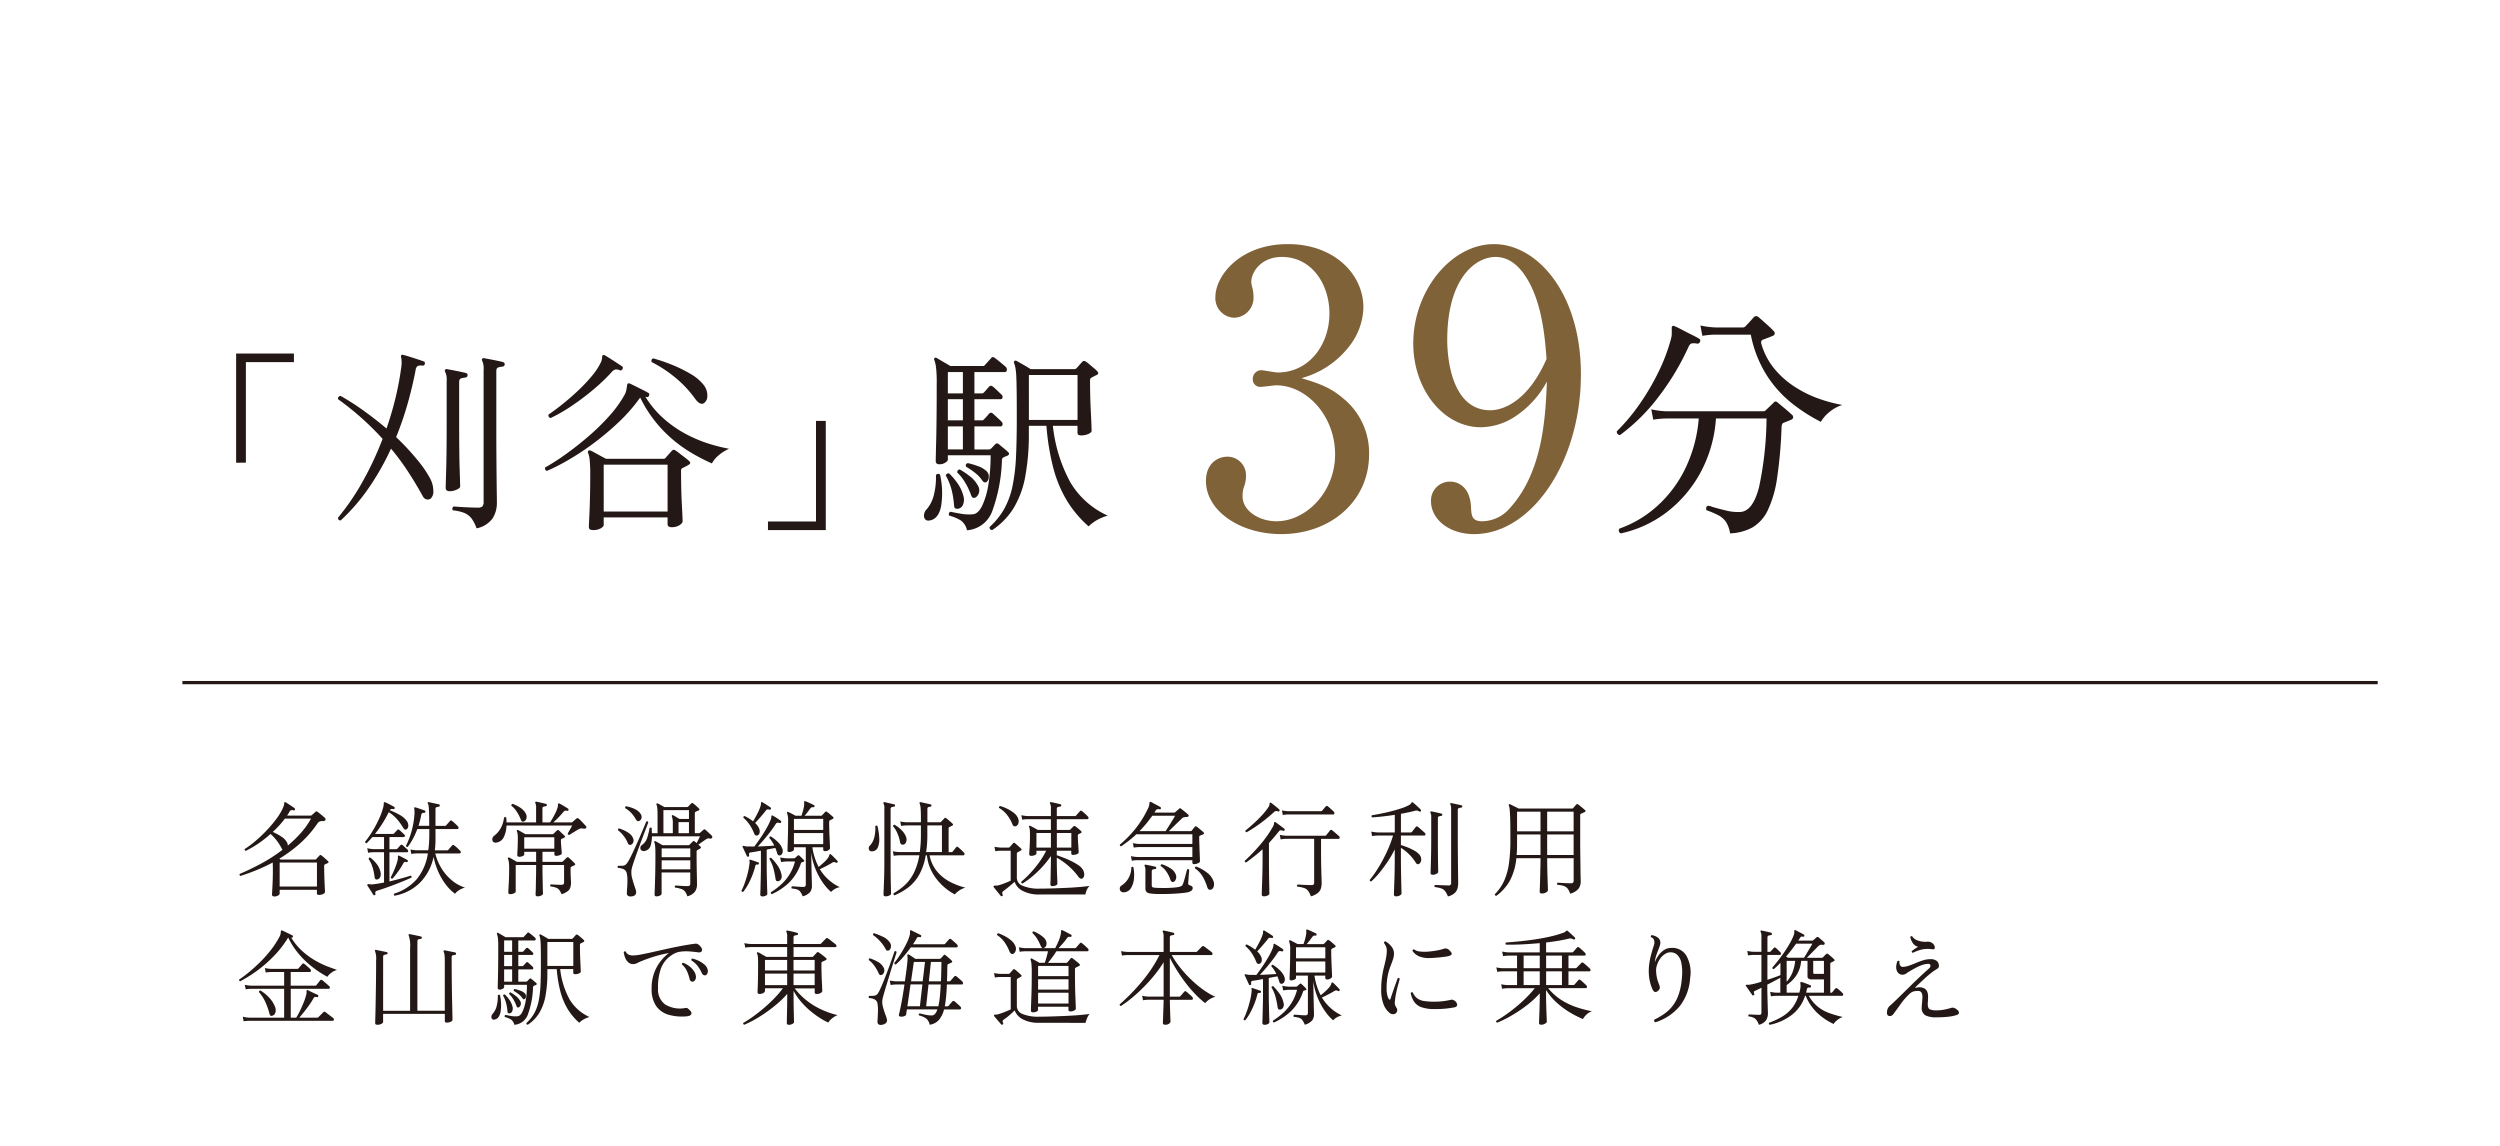<svg xmlns="http://www.w3.org/2000/svg" width="384" height="176" viewBox="0 0 384 176"><defs><style>.cls-1{fill:#fff;}.cls-2{fill:#231815;}.cls-3{fill:#806239;}.cls-4{fill:none;stroke:#231815;stroke-miterlimit:10;stroke-width:0.5px;}</style></defs><g id="レイヤー_2" data-name="レイヤー 2"><g id="_文字" data-name="//文字"><rect class="cls-1" width="384" height="176"/><path class="cls-2" d="M36.269,71.071V54.3h8.879v1.32H37.769v15.45Z"/><path class="cls-2" d="M52.318,79.951c-.3-.04-.43-.19-.389-.45a36.322,36.322,0,0,0,3.764-5.52,49.476,49.476,0,0,0,3.076-6.57,43.38,43.38,0,0,0-3.121-3.105,43.82,43.82,0,0,0-3.719-2.985.4.4,0,0,1,.389-.51,39.41,39.41,0,0,1,3.72,2.4q1.77,1.29,3.33,2.61.81-2.34,1.4-4.77a44.48,44.48,0,0,0,.884-4.8,4.488,4.488,0,0,0,.031-.855c-.021-.21-.041-.375-.061-.495a.447.447,0,0,1,0-.33.272.272,0,0,1,.3-.06q.39.09,1.005.285t1.216.39q.6.2.9.315a.277.277,0,0,1,.21.36.312.312,0,0,1-.359.3,1.328,1.328,0,0,0-.736.06.81.81,0,0,0-.315.6q-.479,2.52-1.215,5.13a49,49,0,0,1-1.785,5.19A37.4,37.4,0,0,1,64.153,70.7a16.882,16.882,0,0,1,1.935,2.835,3.99,3.99,0,0,1,.466,1.785,1.555,1.555,0,0,1-.375,1.245.839.839,0,0,1-.646.15.95.95,0,0,1-.615-.54q-1.08-1.95-2.265-3.765a36.473,36.473,0,0,0-2.594-3.5,40.139,40.139,0,0,1-3.33,5.91A30.025,30.025,0,0,1,52.318,79.951Zm16.77-4.5q-.63,0-.63-.51,0-.27.075-2.775t.075-7.245V58.5a2.7,2.7,0,0,0-.24-1.41.2.2,0,0,1,.03-.3.206.206,0,0,1,.27-.09l.886.165q.553.105,1.125.225t.9.21a.322.322,0,0,1,.24.36.363.363,0,0,1-.33.33,3.859,3.859,0,0,0-.63.12q-.33.09-.33.54v6.3q0,4.89.076,7.155t.075,2.625c0,.16-.181.32-.54.48A2.585,2.585,0,0,1,69.088,75.451Zm4.11,5.7a5.685,5.685,0,0,0-.78-1.53,2.694,2.694,0,0,0-1.08-.825,6.267,6.267,0,0,0-1.77-.405.363.363,0,0,1-.075-.33.42.42,0,0,1,.2-.27q.3.03.991.075t1.455.075q.765.03,1.274.03a.935.935,0,0,0,.691-.2.993.993,0,0,0,.179-.675V56.821a2.834,2.834,0,0,0-.21-1.38q-.12-.21,0-.33a.3.3,0,0,1,.3-.09q.33.06.885.165t1.125.225q.57.12.9.21a.351.351,0,0,1,.241.36.365.365,0,0,1-.331.33,3.494,3.494,0,0,0-.645.12c-.21.06-.314.25-.314.57v9.24q0,1.92.014,3.78t.03,3.405q.015,1.545.031,2.565t.014,1.29a4.43,4.43,0,0,1-.63,2.295A3.934,3.934,0,0,1,73.2,81.151Z"/><path class="cls-2" d="M84,72.331a.409.409,0,0,1-.255-.225.321.321,0,0,1,.015-.315,33.438,33.438,0,0,0,3.06-1.965q1.71-1.215,3.465-2.715a34.555,34.555,0,0,0,3.24-3.15,17.975,17.975,0,0,0,2.385-3.27,2.741,2.741,0,0,0,.3-.8q.06-.345.09-.555c.019-.24.07-.38.15-.42a.272.272,0,0,1,.3,0q.33.15.87.42l1.08.54c.361.18.64.33.84.45a.286.286,0,0,1,.15.42.3.3,0,0,1-.39.24l-.18-.06a15.231,15.231,0,0,0,3.015,3.54,17.8,17.8,0,0,0,3.511,2.355,21.138,21.138,0,0,0,3.479,1.41,26.1,26.1,0,0,0,2.865.7,6.166,6.166,0,0,0-1.62,1.02,4.2,4.2,0,0,0-1.02,1.23,28.535,28.535,0,0,1-3.63-1.92,20.44,20.44,0,0,1-3.96-3.24,19.655,19.655,0,0,1-3.42-4.95l-.06.06a25.369,25.369,0,0,1-3.27,3.735,42.594,42.594,0,0,1-3.84,3.225,40.069,40.069,0,0,1-3.855,2.55A29.747,29.747,0,0,1,84,72.331Zm.6-8.13a.38.38,0,0,1-.329-.54q.9-.6,2.085-1.545t2.369-2.055a25.464,25.464,0,0,0,2.115-2.22,10.186,10.186,0,0,0,1.38-2.04,2.129,2.129,0,0,0,.27-.9.348.348,0,0,1,.15-.36.286.286,0,0,1,.3.06q.33.18.84.51t.991.645l.75.495a.278.278,0,0,1,.089.42q-.12.3-.39.21a1.285,1.285,0,0,0-.72-.12,1.23,1.23,0,0,0-.6.45,28.425,28.425,0,0,1-2.76,2.625,37.859,37.859,0,0,1-3.345,2.52A24.676,24.676,0,0,1,84.6,64.2Zm6.51,17.22q-.66,0-.66-.45,0-.27.06-1.455t.105-2.925q.047-1.74.045-3.6a21.566,21.566,0,0,0-.09-2.385,3.853,3.853,0,0,0-.24-1.035.264.264,0,0,1,.06-.33.286.286,0,0,1,.33-.03c.139.06.355.17.645.33s.595.325.915.5.59.315.81.435h8.79a.446.446,0,0,0,.33-.12q.18-.21.51-.585t.48-.525a.513.513,0,0,1,.255-.165.63.63,0,0,1,.345.135q.15.09.57.42t.855.66a6.527,6.527,0,0,1,.615.51c.26.24.229.44-.09.6a3.923,3.923,0,0,1-.42.24l-.48.24a.529.529,0,0,0-.18.135.715.715,0,0,0-.06.375q0,1.32.03,2.625t.091,2.415q.058,1.11.089,1.815c.02.469.03.745.03.825q0,.27-.465.585a2.187,2.187,0,0,1-1.245.315q-.6,0-.6-.48v-1.02H92.729v1.17c0,.16-.156.33-.466.51A2.269,2.269,0,0,1,91.108,81.421Zm1.621-2.85h9.809v-7.2H92.729Zm15.359-16.62q-.57.3-1.29-.66a16.816,16.816,0,0,0-3.105-3.315,19.488,19.488,0,0,0-3.585-2.355.414.414,0,0,1-.015-.36.323.323,0,0,1,.255-.21,26.143,26.143,0,0,1,2.85.975,20.954,20.954,0,0,1,2.85,1.395,6.956,6.956,0,0,1,2.011,1.68,2.578,2.578,0,0,1,.585,1.7A1.315,1.315,0,0,1,108.088,61.951Z"/><path class="cls-2" d="M117.959,81.421V80.1h7.38V64.651h1.5v16.77Z"/><path class="cls-2" d="M142.738,79.951a.652.652,0,0,1-.795-.525,1.377,1.377,0,0,1,.406-1.215,5.241,5.241,0,0,0,1.125-2.325,10.764,10.764,0,0,0,.285-2.925c.22-.22.429-.24.63-.06a12.7,12.7,0,0,1,.149,4.935Q144.118,79.771,142.738,79.951Zm5.79,1.5a2.526,2.526,0,0,0-.929-1.5,6.467,6.467,0,0,0-1.8-.75.415.415,0,0,1,.18-.6q.54.12,1.575.3a6.776,6.776,0,0,0,1.875.09q.81-.06,1.425-1.29a11.858,11.858,0,0,0,.959-3.27,27.076,27.076,0,0,0,.345-4.5h-6.569v.69c0,.12-.126.265-.375.435a1.648,1.648,0,0,1-.945.255c-.361,0-.54-.17-.54-.51q0-.39.075-3.42t.075-8.58a18.748,18.748,0,0,0-.106-2.37,4.895,4.895,0,0,0-.254-1.11.278.278,0,0,1,.03-.33.257.257,0,0,1,.33,0q.21.12.614.36c.271.16.545.32.825.48s.5.29.661.39h4.95a.392.392,0,0,0,.33-.12q.149-.18.51-.57c.24-.26.4-.44.479-.54.16-.18.351-.18.57,0q.3.21.84.66c.361.3.63.53.811.69a.554.554,0,0,1,.179.525.313.313,0,0,1-.33.285h-4.649v3.27h1.14a.349.349,0,0,0,.3-.12c.121-.12.265-.28.436-.48s.294-.34.375-.42a.382.382,0,0,1,.569-.03,7.667,7.667,0,0,1,.646.57c.269.26.5.48.675.66a.455.455,0,0,1,.179.465.3.3,0,0,1-.33.255h-3.989v3.24h1.14a.349.349,0,0,0,.3-.12c.121-.12.265-.275.436-.465s.294-.335.375-.435a.382.382,0,0,1,.569-.03q.24.21.646.585c.269.25.5.465.675.645a.515.515,0,0,1,.179.5.3.3,0,0,1-.33.255h-3.989v3.54h2.22a.38.38,0,0,0,.195-.045q.074-.045.135-.075.119-.12.33-.345c.139-.15.25-.265.33-.345a.382.382,0,0,1,.51-.03q.24.21.734.615t.705.615q.36.33-.09.57l-.3.12c-.1.04-.19.08-.269.12a.507.507,0,0,0-.2.165.607.607,0,0,0-.076.345,25.018,25.018,0,0,1-1.5,7.8A4.466,4.466,0,0,1,148.528,81.451Zm-1.259-3.33a.9.9,0,0,1-.5-.015c-.129-.05-.2-.2-.224-.465a13.856,13.856,0,0,0-.375-2.385,9.213,9.213,0,0,0-.886-2.2.393.393,0,0,1,.511-.33,10.173,10.173,0,0,1,1.305,1.545,5.945,5.945,0,0,1,.884,1.935,1.993,1.993,0,0,1-.059,1.29A.974.974,0,0,1,147.269,78.121Zm-1.68-17.7H147.9v-3.27h-2.309Zm0,4.14H147.9v-3.24h-2.309Zm0,4.47H147.9v-3.54h-2.309Zm4.26,7.38q-.481.24-.691-.36a10.565,10.565,0,0,0-.854-1.83,7.359,7.359,0,0,0-1.276-1.65.5.5,0,0,1,.12-.345.31.31,0,0,1,.3-.105,12.524,12.524,0,0,1,1.5,1.02,4.384,4.384,0,0,1,1.2,1.35,1.4,1.4,0,0,1,.225,1.17A1.231,1.231,0,0,1,149.849,76.411Zm1.71-2.4c-.241.16-.46.1-.661-.18a5.318,5.318,0,0,0-1.064-1.155,12.177,12.177,0,0,0-1.426-.975q-.208-.39.24-.57a12.433,12.433,0,0,1,1.561.465,3.645,3.645,0,0,1,1.35.8,1.108,1.108,0,0,1,.314.855A.962.962,0,0,1,151.559,74.011Zm.839,7.41c-.3-.041-.43-.2-.389-.48a11.146,11.146,0,0,0,2.279-2.85,12.387,12.387,0,0,0,1.245-3.48,28.788,28.788,0,0,0,.526-4.47q.12-2.52.12-5.85,0-2.4-.016-3.945t-.059-2.46a10.952,10.952,0,0,0-.135-1.38,3.633,3.633,0,0,0-.21-.735.226.226,0,0,1,.059-.3.236.236,0,0,1,.33-.03q.39.21,1.066.6t1.095.66h6.75a.432.432,0,0,0,.3-.15c.121-.12.26-.275.42-.465s.31-.355.451-.495q.208-.27.6-.03a5.966,5.966,0,0,1,.526.42q.343.3.69.585a4,4,0,0,1,.494.465q.36.36-.149.6a3.333,3.333,0,0,0-.345.165q-.2.1-.375.2a.449.449,0,0,0-.181.15.816.816,0,0,0-.059.39q0,1.05.03,2.3t.09,2.385q.058,1.14.09,1.95c.019.54.03.88.03,1.02q0,.24-.5.465a2.617,2.617,0,0,1-1.1.225.822.822,0,0,1-.42-.09c-.1-.06-.149-.19-.149-.39V65.4h-3.78a23.308,23.308,0,0,0,2.684,8.685,12.717,12.717,0,0,0,5.745,5.115,7.472,7.472,0,0,0-1.724.72,6.149,6.149,0,0,0-1.215.93,17.064,17.064,0,0,1-3.346-3.975,19.148,19.148,0,0,1-2.085-5.025,37.137,37.137,0,0,1-1.05-6.45h-2.7v1.11a35.255,35.255,0,0,1-.555,6.7,14.4,14.4,0,0,1-1.785,4.83A10.958,10.958,0,0,1,152.4,81.421Zm5.64-16.92h7.471V57.6h-7.471Z"/><path class="cls-2" d="M248.829,66.829a.57.57,0,0,1-.389-.2.472.472,0,0,1-.091-.388,29.541,29.541,0,0,0,3.514-4.2,36.2,36.2,0,0,0,2.923-5,27.7,27.7,0,0,0,1.887-5.013,3.317,3.317,0,0,0,.111-.8V50.66c-.024-.321,0-.5.074-.555a.335.335,0,0,1,.371,0c.246.1.616.277,1.109.537s.986.512,1.48.758.864.444,1.111.592a.353.353,0,0,1,.184.518.39.39,0,0,1-.481.259,2.408,2.408,0,0,0-.777-.019c-.2.038-.37.229-.518.574a39.237,39.237,0,0,1-4.495,7.511A29.139,29.139,0,0,1,248.829,66.829Zm.149,15.1a.459.459,0,0,1-.223-.74,17.125,17.125,0,0,0,5.624-3.311,18.718,18.718,0,0,0,4.385-5.717,21.528,21.528,0,0,0,2.165-7.881H255.9a12.4,12.4,0,0,0-1.96.185l-.3-1.591a12.855,12.855,0,0,0,2.256.3h14.875a.581.581,0,0,0,.48-.185q.185-.185.574-.555t.611-.592q.257-.333.628,0c.148.124.364.3.648.537s.56.468.832.7.481.426.629.574a.5.5,0,0,1,.26.462.451.451,0,0,1-.3.352q-.334.148-.63.259t-.555.222c-.173.05-.271.259-.3.629a68.053,68.053,0,0,1-.684,7.825,17.262,17.262,0,0,1-1.425,4.958A6.079,6.079,0,0,1,269.2,81a7.753,7.753,0,0,1-3.46.925,4.581,4.581,0,0,0-.592-1.7,3.15,3.15,0,0,0-1.128-1.036,11.824,11.824,0,0,0-1.906-.814c-.124-.394-.024-.629.3-.7l.3.074a1.486,1.486,0,0,1,.3.111q.888.26,2.109.555a7.363,7.363,0,0,0,2.257.222q1.887-.185,2.813-3.83a52.352,52.352,0,0,0,1.146-10.526h-7.769a20.282,20.282,0,0,1-2.406,8.362,19.193,19.193,0,0,1-5.179,6.05A17.833,17.833,0,0,1,248.978,81.925Zm30.71-17.131a26.279,26.279,0,0,1-4.4-2.812A17.651,17.651,0,0,1,271.4,57.69a18.155,18.155,0,0,1-2.479-6.29h-5.439a12.672,12.672,0,0,0-2,.185l-.3-1.591a12.869,12.869,0,0,0,2.256.3H267.7a.491.491,0,0,0,.407-.185q.222-.222.648-.685t.61-.684a.513.513,0,0,1,.74-.037q.222.186.7.611t.943.85a9.022,9.022,0,0,1,.685.685.429.429,0,0,1,.166.388.415.415,0,0,1-.315.352q-.333.148-.74.3c-.272.1-.506.185-.7.259q-.446.148-.3.666a10.578,10.578,0,0,0,1.943,3.756,13.534,13.534,0,0,0,3.052,2.756,17.571,17.571,0,0,0,3.663,1.85A22.674,22.674,0,0,0,282.98,62.2a5.883,5.883,0,0,0-2.035,1.129A5.211,5.211,0,0,0,279.688,64.794Z"/><path class="cls-2" d="M42.108,137.693a.39.39,0,0,1-.224-.064.23.23,0,0,1-.1-.208c0-.1.011-.319.032-.671s.042-.8.064-1.353.032-1.154.032-1.816q0-.384-.008-.647c-.006-.177-.008-.329-.008-.456a27.421,27.421,0,0,1-2.52,1.183q-1.256.513-2.44.881a.2.2,0,0,1-.1-.32q1.423-.593,3.16-1.513a24.839,24.839,0,0,0,3.4-2.184,1.161,1.161,0,0,1-.088-.135c-.027-.049-.056-.1-.087-.153a7.289,7.289,0,0,0-.681-1.08,7,7,0,0,0-.984-1.063,17.3,17.3,0,0,1-1.919,1.5,15.808,15.808,0,0,1-1.889,1.1.26.26,0,0,1-.144-.113.217.217,0,0,1-.032-.16,14.4,14.4,0,0,0,1.664-1.24,21.731,21.731,0,0,0,1.744-1.655,19.181,19.181,0,0,0,1.529-1.825,8.22,8.22,0,0,0,1.015-1.759,1.475,1.475,0,0,0,.128-.5c0-.118.022-.193.065-.225s.085-.016.159.016q.144.081.416.256c.181.118.363.238.544.361s.32.221.416.3a.164.164,0,0,1,.049.223.184.184,0,0,1-.225.1.671.671,0,0,0-.344-.031.421.421,0,0,0-.248.208,2.975,2.975,0,0,1-.183.311c-.071.1-.137.206-.2.313h3.584a.305.305,0,0,0,.224-.08c.032-.033.12-.113.265-.241s.236-.213.279-.255a.315.315,0,0,1,.144-.073.285.285,0,0,1,.176.073q.225.159.6.471t.568.489a.208.208,0,0,1,.064.151.338.338,0,0,1-.032.152.217.217,0,0,1-.136.12.591.591,0,0,1-.216.04,1.318,1.318,0,0,0-.52.056.967.967,0,0,0-.392.377,16.142,16.142,0,0,1-2.664,3.031,21.556,21.556,0,0,1-3.144,2.313l.193.128h5.311a.214.214,0,0,0,.176-.08c.075-.086.157-.177.248-.273s.174-.186.248-.271a.273.273,0,0,1,.145-.08.351.351,0,0,1,.159.08c.107.074.269.208.488.4s.387.347.5.464c.149.128.134.235-.048.32-.054.022-.114.048-.184.08s-.141.064-.215.1a.228.228,0,0,0-.129.224q0,.927.032,1.823t.064,1.5q.033.6.033.681c0,.106-.086.21-.257.311a1.334,1.334,0,0,1-.688.153c-.2,0-.3-.081-.3-.241v-.544H42.956v.592q0,.129-.24.288A1.068,1.068,0,0,1,42.108,137.693Zm2.112-7.824a18.817,18.817,0,0,0,1.992-1.928,11.854,11.854,0,0,0,1.56-2.2H43.756a12.45,12.45,0,0,1-.872,1.056q-.472.513-.984.992a8.425,8.425,0,0,1,1.409.776,2.282,2.282,0,0,1,.832.953.876.876,0,0,1,.047.175C44.2,129.757,44.209,129.816,44.22,129.869Zm-1.264,6.3h5.729v-3.68H42.956Z"/><path class="cls-2" d="M57.564,137.485a.147.147,0,0,1-.223-.047c-.108-.182-.254-.414-.441-.7s-.338-.514-.456-.7a.126.126,0,0,1-.015-.159.176.176,0,0,1,.128-.073.862.862,0,0,1,.191.008c.075.011.155.019.24.025a2.039,2.039,0,0,0,.3-.009q.72-.079,1.7-.272v-4.656h-1.6a5.451,5.451,0,0,0-.849.08l-.128-.7a4.654,4.654,0,0,0,.977.145h1.6v-1.857H57.2c-.138.16-.282.321-.431.481s-.3.314-.449.464q-.24,0-.24-.225a14.944,14.944,0,0,0,1.248-1.808,17.776,17.776,0,0,0,.985-1.912,9.474,9.474,0,0,0,.567-1.639,1.818,1.818,0,0,0,.064-.5.209.209,0,0,1,.065-.2.143.143,0,0,1,.159,0q.273.112.7.336c.283.15.51.272.68.369a.184.184,0,0,1,.064.223.148.148,0,0,1-.208.113q-.4-.064-.528.175a11.425,11.425,0,0,1,1.5.712,3.232,3.232,0,0,1,1.1.937,1.188,1.188,0,0,1,.24.727.681.681,0,0,1-.208.52.374.374,0,0,1-.273.08c-.095-.01-.2-.1-.3-.272a9.026,9.026,0,0,0-.977-1.352,5.543,5.543,0,0,0-1.248-1.047,18.538,18.538,0,0,1-.96,1.72,18.1,18.1,0,0,1-1.151,1.624h2.752a.245.245,0,0,0,.175-.08c.054-.054.139-.145.256-.273s.2-.213.241-.256a.2.2,0,0,1,.3-.015c.054.042.131.109.233.2s.2.185.3.28.174.166.216.208a.24.24,0,0,1,.112.273.179.179,0,0,1-.175.143H59.82v1.857h1.04a.244.244,0,0,0,.176-.08c.054-.054.137-.145.248-.273s.19-.213.233-.256a.189.189,0,0,1,.3-.015,1.471,1.471,0,0,1,.233.191c.1.1.205.192.311.288s.182.166.225.208a.259.259,0,0,1,.1.273.175.175,0,0,1-.183.143H59.82v4.481q.927-.225,1.809-.465t1.455-.432a.22.22,0,0,1,.12.12.2.2,0,0,1-.008.184q-.448.209-1.12.488c-.447.187-.923.376-1.424.569s-.986.37-1.456.536-.88.3-1.231.407a.548.548,0,0,0-.28.16.406.406,0,0,0-.025.32C57.7,137.373,57.671,137.442,57.564,137.485Zm.449-2.416c-.267.1-.427-.026-.481-.368a8.19,8.19,0,0,0-.288-1.424,5.129,5.129,0,0,0-.624-1.343c.022-.161.107-.23.256-.208a5.424,5.424,0,0,1,.977.967,3,3,0,0,1,.559,1.128,1.393,1.393,0,0,1,.025.792A.652.652,0,0,1,58.013,135.069Zm2.288-.128a.219.219,0,0,1-.288-.175c.106-.193.231-.446.376-.761s.279-.645.408-.991a7.608,7.608,0,0,0,.287-.937,1.442,1.442,0,0,0,.032-.271v-.177c0-.106.017-.17.048-.191a.115.115,0,0,1,.16,0q.225.111.609.312c.255.133.458.242.607.327a.185.185,0,0,1,.1.224.16.16,0,0,1-.208.112.546.546,0,0,0-.3-.008.462.462,0,0,0-.191.216,8.744,8.744,0,0,1-.512.849q-.3.447-.6.84C60.623,134.571,60.449,134.781,60.3,134.941Zm.3,2.64a.3.3,0,0,1-.1-.16.157.157,0,0,1,.04-.159,7.589,7.589,0,0,0,3.481-2.233,8.156,8.156,0,0,0,1.7-3.944h-1.7a5.435,5.435,0,0,0-.847.08l-.128-.687a5.551,5.551,0,0,0,.975.127h1.76q.081-.559.12-1.16t.04-1.256v-.848h-1.84a12.107,12.107,0,0,1-.664,1.472,9,9,0,0,1-.807,1.264.2.2,0,0,1-.273-.16,12.282,12.282,0,0,0,.92-2.472,12.946,12.946,0,0,0,.393-2.536c0-.149,0-.274-.009-.376a2.464,2.464,0,0,0-.023-.248.407.407,0,0,1,0-.24c.032-.053.084-.064.16-.031a3.175,3.175,0,0,1,.431.128c.182.063.366.128.552.191s.339.118.456.16c.086.032.117.1.1.208a.154.154,0,0,1-.177.145.608.608,0,0,0-.311.063.429.429,0,0,0-.153.288,11.96,11.96,0,0,1-.416,1.649h1.649q0-1.329-.025-2.017c-.015-.458-.037-.786-.063-.983a1.189,1.189,0,0,0-.12-.425.136.136,0,0,1,0-.176c.021-.042.069-.053.143-.032.117.022.275.054.473.1l.6.128c.2.042.363.08.481.111s.148.1.128.192a.194.194,0,0,1-.177.176,1.717,1.717,0,0,0-.319.064c-.108.033-.16.128-.16.289v2.576h1.456a.236.236,0,0,0,.175-.065q.081-.1.3-.343c.15-.166.251-.281.3-.344a.2.2,0,0,1,.288-.017,5.24,5.24,0,0,1,.464.393c.2.186.351.333.447.439a.291.291,0,0,1,.105.288.187.187,0,0,1-.2.144H66.893v1.616a14.025,14.025,0,0,1-.1,1.648h1.888a.239.239,0,0,0,.175-.063q.081-.1.3-.353t.3-.335a.186.186,0,0,1,.288-.017,3.88,3.88,0,0,1,.479.392c.2.187.353.334.449.44a.282.282,0,0,1,.1.28.2.2,0,0,1-.216.136h-3.7a7.94,7.94,0,0,0,1.017,2.385,7.311,7.311,0,0,0,1.624,1.823,5.79,5.79,0,0,0,1.935,1.04,3.024,3.024,0,0,0-.888.376,2.318,2.318,0,0,0-.648.568,6.429,6.429,0,0,1-1.279-1.232,9.429,9.429,0,0,1-1.193-1.92,10.923,10.923,0,0,1-.824-2.512,7.978,7.978,0,0,1-2.08,3.952A7.334,7.334,0,0,1,60.6,137.581Z"/><path class="cls-2" d="M76.2,129.421a.487.487,0,0,1-.488-.168.578.578,0,0,1-.08-.464.679.679,0,0,1,.28-.424,3.722,3.722,0,0,0,.968-1.1,4.373,4.373,0,0,0,.536-1.664.218.218,0,0,1,.336-.033,6.065,6.065,0,0,1,.048.752h4.544v-2.223a1.5,1.5,0,0,0-.113-.737.176.176,0,0,1,0-.175.22.22,0,0,1,.161-.049q.176.033.456.1l.56.128c.187.043.338.081.456.113s.149.095.128.191c0,.1-.059.155-.177.176a1.9,1.9,0,0,0-.327.064c-.112.033-.168.134-.168.3v2.112h1.168c.128-.192.266-.418.416-.679s.293-.534.432-.817a4.386,4.386,0,0,0,.3-.776,1.17,1.17,0,0,0,.064-.416.2.2,0,0,1,.08-.208.146.146,0,0,1,.159,0c.108.054.243.128.408.225s.332.194.5.3.3.184.392.248a.184.184,0,0,1,.08.224c-.021.1-.091.134-.208.112a.962.962,0,0,0-.328-.007.467.467,0,0,0-.232.183q-.336.4-.768.848t-.8.768h2.8a.243.243,0,0,0,.176-.08q.079-.079.264-.24l.3-.256a.256.256,0,0,1,.336-.032,3.6,3.6,0,0,1,.361.336c.143.15.288.3.431.456s.265.286.361.393a.2.2,0,0,1,.015.271.337.337,0,0,1-.319.112,2.515,2.515,0,0,0-.473-.04,1.094,1.094,0,0,0-.456.184q-.175.1-.447.265l-.52.319-.376.232a.229.229,0,0,1-.168-.072.182.182,0,0,1-.056-.168c.042-.074.106-.184.191-.328s.174-.3.265-.464.162-.3.216-.408H77.8a4.371,4.371,0,0,1-.424,1.792A1.448,1.448,0,0,1,76.2,129.421Zm6.367,8.257q-.3,0-.3-.273c0-.053,0-.211.016-.471s.019-.587.024-.977.013-.805.024-1.248.016-.861.016-1.256v-.592H79.212v4.08c0,.1-.088.187-.265.272a1.31,1.31,0,0,1-.584.128c-.191,0-.287-.085-.287-.256,0-.042.005-.184.016-.424s.026-.541.048-.9.037-.749.048-1.159.016-.814.016-1.208a6.571,6.571,0,0,0-.049-.993,2.489,2.489,0,0,0-.128-.48.149.149,0,0,1,.017-.176.174.174,0,0,1,.191-.015,2.826,2.826,0,0,1,.321.168c.138.08.288.165.448.255s.288.168.384.232h2.96v-1.552H80.523v.433q0,.127-.255.231a1.272,1.272,0,0,1-.48.105.482.482,0,0,1-.232-.056.239.239,0,0,1-.1-.232q0-.209.04-.9t.04-1.616a5.337,5.337,0,0,0-.032-.712,1.73,1.73,0,0,0-.112-.392.164.164,0,0,1,.032-.175.153.153,0,0,1,.176-.017q.175.1.528.3l.576.328h4.144a.242.242,0,0,0,.176-.063l.264-.265c.112-.111.2-.194.264-.248a.224.224,0,0,1,.32.016c.064.054.149.134.256.241s.216.21.328.311.194.179.248.233q.192.224-.064.319a1.673,1.673,0,0,1-.168.088q-.088.04-.168.072a.253.253,0,0,0-.145.256q0,.321.033.736t.064.76c.021.23.032.387.032.473,0,.117-.1.213-.3.287a1.522,1.522,0,0,1-.535.112c-.2,0-.3-.08-.3-.24v-.384H83.324v1.552h2.911a.3.3,0,0,0,.225-.08l.592-.575a.209.209,0,0,1,.3,0c.065.053.158.135.281.248s.242.226.36.343.208.208.272.272q.192.209-.048.32l-.216.105c-.08.037-.157.071-.233.1a.231.231,0,0,0-.127.224q0,.9.032,1.488t.032.72a2.684,2.684,0,0,1-.1.761,1.143,1.143,0,0,1-.407.576,3.361,3.361,0,0,1-.936.471,3.134,3.134,0,0,0-.352-.648,1.147,1.147,0,0,0-.48-.359,3.262,3.262,0,0,0-.865-.193q-.142-.207.049-.32.207.017.68.04c.314.017.61.024.888.024a.6.6,0,0,0,.36-.08.365.365,0,0,0,.1-.3v-2.657H83.324v.609q0,.591.016,1.223t.023,1.184q.009.552.025.929t.015.471c0,.085-.085.174-.256.265A1.212,1.212,0,0,1,82.571,137.678Zm-2.095-11.5q-.319.129-.449-.224a6.475,6.475,0,0,0-.607-1.216,3.716,3.716,0,0,0-.864-.976c-.022-.17.043-.266.192-.287a5.723,5.723,0,0,1,1.128.559,2.516,2.516,0,0,1,.888.928,1,1,0,0,1,.1.729A.626.626,0,0,1,80.476,126.173Zm.047,4.177h4.624V128.6H80.523Z"/><path class="cls-2" d="M97.052,137.678a.877.877,0,0,1-.6-.08.534.534,0,0,1-.168-.449c0-.032,0-.08.008-.144s.008-.144.008-.239c.021-.214.04-.475.056-.785s.021-.624.016-.944a3.9,3.9,0,0,0-.088-.815.92.92,0,0,0-.464-.7,2.613,2.613,0,0,0-.9-.215q-.144-.209.048-.321a5.214,5.214,0,0,0,.72-.015.782.782,0,0,0,.528-.273,3.754,3.754,0,0,0,.472-.736q.281-.528.608-1.232t.664-1.456q.336-.751.616-1.423t.472-1.128q.192-.457.24-.553c.16-.042.256.011.288.16-.021.064-.1.262-.224.592s-.286.744-.472,1.24-.384,1.024-.592,1.585-.405,1.1-.592,1.631-.344.992-.472,1.392a5.768,5.768,0,0,0-.224.84,3.478,3.478,0,0,0,.12,1.368q.2.729.392,1.272c.043.139.083.262.12.368a1.53,1.53,0,0,1,.072.273.683.683,0,0,1-.1.519A.744.744,0,0,1,97.052,137.678Zm-.192-7.905a.46.46,0,0,1-.248-.032.522.522,0,0,1-.2-.288,4.68,4.68,0,0,0-.608-1.04,4.574,4.574,0,0,0-.864-.88c-.043-.16.01-.256.16-.288a6.947,6.947,0,0,1,.824.328,4.269,4.269,0,0,1,.776.472,1.524,1.524,0,0,1,.5.624.827.827,0,0,1,.048.752A.6.6,0,0,1,96.86,129.773Zm1.3-3.664a.323.323,0,0,1-.248,0,.591.591,0,0,1-.248-.272,5.076,5.076,0,0,0-.7-.96,3.8,3.8,0,0,0-.928-.735.268.268,0,0,1,.008-.193.169.169,0,0,1,.12-.112,6.694,6.694,0,0,1,.865.232,3.657,3.657,0,0,1,.815.392,1.759,1.759,0,0,1,.56.56.785.785,0,0,1,.112.712A.626.626,0,0,1,98.156,126.109Zm2.672,11.569c-.192,0-.288-.086-.288-.257q0-.144.032-.951c.022-.539.042-1.251.064-2.137s.032-1.882.032-2.992c0-.575-.011-1-.032-1.287a2.15,2.15,0,0,0-.128-.649c-.043-.074-.043-.133,0-.176a.151.151,0,0,1,.176-.016q.159.081.512.28c.235.134.421.243.56.328h3.984a.187.187,0,0,0,.16-.064l.232-.232c.091-.09.174-.173.248-.248a.324.324,0,0,1,.152-.095c.048-.011.11.015.184.08a.98.98,0,0,0,.128.1,1.363,1.363,0,0,1,.16.136c.054-.117.136-.285.248-.5s.2-.4.264-.536H100.14a5.188,5.188,0,0,1-.208,1.433,1.128,1.128,0,0,1-.816.792.64.64,0,0,1-.568-.057.464.464,0,0,1-.192-.407.577.577,0,0,1,.264-.449,2.105,2.105,0,0,0,.792-1.087,11.471,11.471,0,0,0,.36-1.473.2.2,0,0,1,.336-.016c0,.139,0,.273.008.4s.013.256.024.383H101v-2.816a10.217,10.217,0,0,0-.04-1.032,1.854,1.854,0,0,0-.12-.535c-.042-.075-.037-.134.016-.177.032-.031.09-.031.176,0s.253.123.472.24.4.219.536.3h3.5a.216.216,0,0,0,.16-.064c.064-.064.144-.146.24-.248a2.316,2.316,0,0,1,.224-.215c.054-.065.1-.1.144-.1a.353.353,0,0,1,.176.08,7.626,7.626,0,0,1,.864.768c.138.118.118.224-.064.32-.064.022-.131.049-.2.08s-.147.064-.232.1-.128.149-.128.319v2.976h.624a.273.273,0,0,0,.176-.064c.064-.063.15-.138.256-.224a3.2,3.2,0,0,0,.272-.24.223.223,0,0,1,.32.017q.175.159.5.455t.48.472a.232.232,0,0,1,.056.145.226.226,0,0,1-.04.159.314.314,0,0,1-.368.1.642.642,0,0,0-.56.128q-.129.081-.36.24c-.154.107-.307.214-.456.32s-.267.193-.352.256a2.207,2.207,0,0,0,.168.153,1.82,1.82,0,0,1,.152.135.172.172,0,0,1,.072.153.25.25,0,0,1-.136.168c-.075.042-.141.08-.2.111s-.126.07-.2.112a.25.25,0,0,0-.1.08.442.442,0,0,0-.032.208q0,.816.008,1.632c.006.544.013,1.049.024,1.512s.019.859.024,1.184.008.542.008.648a1.965,1.965,0,0,1-.3,1.1,2.1,2.1,0,0,1-1.184.737,2.451,2.451,0,0,0-.36-.737,1.2,1.2,0,0,0-.552-.383,5.288,5.288,0,0,0-.976-.225.192.192,0,0,1-.04-.176.243.243,0,0,1,.088-.143l.816.055q.576.041,1.088.04.384,0,.384-.352v-1.743h-4.4v3.248c0,.095-.072.189-.216.28A1.1,1.1,0,0,1,100.828,137.678Zm.8-6.017h4.4v-1.344h-4.4Zm0,1.872h4.4v-1.391h-4.4Zm.272-5.552h1.44v-1.536a2.8,2.8,0,0,0-.144-1.04.126.126,0,0,1,.016-.16.146.146,0,0,1,.192-.016c.085.043.235.128.448.256s.384.23.512.3h1.456v-1.344H101.9Zm2.32,0h1.6v-1.7h-1.6Z"/><path class="cls-2" d="M114.156,136.989c-.16.032-.251-.026-.271-.176a9.186,9.186,0,0,0,.5-1.167q.248-.688.447-1.457a10.467,10.467,0,0,0,.28-1.488,1.391,1.391,0,0,0,.025-.311,1.661,1.661,0,0,0-.025-.2c-.011-.064-.006-.106.016-.127s.064-.027.129-.017a.043.043,0,0,0,.031.017q.224.063.593.191l.592.208a.111.111,0,0,1,.095.088.207.207,0,0,1-.015.137.169.169,0,0,1-.208.111.268.268,0,0,0-.233.032.544.544,0,0,0-.12.273,10.924,10.924,0,0,1-.472,1.44,12.116,12.116,0,0,1-.648,1.367A7.25,7.25,0,0,1,114.156,136.989Zm2.96.7c-.223,0-.336-.095-.336-.288,0-.043,0-.213.016-.511s.021-.67.032-1.113.022-.906.032-1.391.016-.937.016-1.353v-2.368l-.823.152q-.393.072-.681.1a.436.436,0,0,0-.288.12.491.491,0,0,0-.016.345c.022.1-.021.159-.128.191a.152.152,0,0,1-.224-.08c-.042-.106-.107-.248-.192-.424s-.168-.354-.248-.535-.146-.32-.2-.417a.148.148,0,0,1,.017-.176c.02-.021.106-.015.256.016l.223.04a1.476,1.476,0,0,0,.273.024h.256c.117,0,.239,0,.368.008a3.166,3.166,0,0,0,.4-.008c.2-.266.43-.578.68-.935s.5-.731.744-1.12.467-.771.664-1.145a7.755,7.755,0,0,0,.456-1.008,1.282,1.282,0,0,0,.072-.391.18.18,0,0,1,.056-.168.152.152,0,0,1,.16.031,6.816,6.816,0,0,1,.616.368q.391.256.617.433a.164.164,0,0,1,.047.223.172.172,0,0,1-.224.1h-.016a1.054,1.054,0,0,0-.3-.048c-.1,0-.193.07-.289.208q-.352.561-.839,1.193t-.993,1.223q-.5.592-.92,1.04l1.336-.064q.681-.032,1.192-.079c-.107-.214-.221-.419-.344-.616a3.462,3.462,0,0,0-.408-.537c-.022-.17.049-.255.208-.255a5.75,5.75,0,0,1,1.08.847,2.671,2.671,0,0,1,.681.976.988.988,0,0,1,.031.736.524.524,0,0,1-.352.353.37.37,0,0,1-.263-.033.535.535,0,0,1-.2-.336,5.194,5.194,0,0,0-.272-.768c-.191.032-.4.07-.624.112s-.458.091-.7.144v2.5q0,.657.016,1.368t.033,1.344c.009.422.02.776.031,1.064s.017.464.017.529c0,.095-.079.183-.233.263A1.077,1.077,0,0,1,117.116,137.693Zm-.767-9.376q-.338.144-.513-.3a7.306,7.306,0,0,0-.695-1.336,5.282,5.282,0,0,0-.953-1.065c-.021-.17.048-.256.208-.256a6.345,6.345,0,0,1,.665.369c.217.138.423.282.616.431.2-.33.416-.714.639-1.152a7.573,7.573,0,0,0,.5-1.168,1.386,1.386,0,0,0,.073-.424c-.006-.1.012-.168.055-.2a.176.176,0,0,1,.161.016q.224.129.615.376c.262.166.472.307.633.424a.188.188,0,0,1,.063.224c-.032.107-.106.139-.224.1a1.533,1.533,0,0,0-.32-.025c-.074.006-.154.067-.24.184q-.336.432-.808.976t-.84.928a2.36,2.36,0,0,1,.608.832,1.061,1.061,0,0,1,.072.7A.518.518,0,0,1,116.349,128.317Zm3.168,7.04a.358.358,0,0,1-.273-.064.586.586,0,0,1-.128-.368c-.063-.426-.16-.9-.288-1.424a5.787,5.787,0,0,0-.656-1.567.25.25,0,0,1,.112-.145.2.2,0,0,1,.176-.016,9.126,9.126,0,0,1,.944,1.128,3.693,3.693,0,0,1,.624,1.416.911.911,0,0,1-.064.728A.606.606,0,0,1,119.517,135.357Zm-.96,1.984c-.161-.064-.2-.165-.128-.3a11.04,11.04,0,0,0,1.535-1.16,7.407,7.407,0,0,0,1.28-1.52,7.032,7.032,0,0,0,.864-2.04h-1.232a5.871,5.871,0,0,0-.9.1l-.144-.72a5.773,5.773,0,0,0,1.04.144h1.04a.339.339,0,0,0,.225-.08c.052-.042.12-.1.2-.176s.146-.133.2-.176a.155.155,0,0,1,.225,0c.074.065.2.179.367.345s.294.29.368.375a.125.125,0,0,1,.04.137.167.167,0,0,1-.1.1c-.043.011-.086.025-.128.04a1.105,1.105,0,0,1-.128.04.231.231,0,0,0-.105.056.375.375,0,0,0-.072.152,7.492,7.492,0,0,1-1.84,2.952A9.49,9.49,0,0,1,118.557,137.341Zm4.735.337a2.9,2.9,0,0,0-.384-.721,1.019,1.019,0,0,0-.488-.336,3.914,3.914,0,0,0-.808-.143.218.218,0,0,1,.065-.336c.074,0,.218.007.431.023s.438.032.672.048.416.024.544.024a.526.526,0,0,0,.361-.088.467.467,0,0,0,.087-.328v-5.679h-1.824v.367c0,.086-.085.169-.256.248a1.086,1.086,0,0,1-.448.12c-.191,0-.288-.085-.288-.256q0-.095.024-.752c.016-.437.033-.986.048-1.647s.025-1.35.025-2.065a3.225,3.225,0,0,0-.16-1.248.168.168,0,0,1,.031-.176.14.14,0,0,1,.177,0q.175.081.527.264t.56.3h.913q.128-.351.248-.792a6.082,6.082,0,0,0,.168-.823,1.463,1.463,0,0,0,.007-.24c0-.065-.007-.118-.007-.161a.244.244,0,0,1,.031-.192c.032-.042.086-.048.16-.016a6.707,6.707,0,0,1,.656.281c.256.122.47.221.64.3a.169.169,0,0,1,.1.208c-.011.095-.076.143-.193.143a.425.425,0,0,0-.288.024,1.174,1.174,0,0,0-.208.216c-.106.15-.237.326-.391.529s-.3.378-.441.527h2.5a.237.237,0,0,0,.176-.064c.064-.064.144-.146.24-.248s.176-.189.24-.264c.085-.1.187-.1.3,0a3.678,3.678,0,0,1,.464.36c.2.176.353.307.448.393.139.117.117.223-.063.319-.075.043-.142.078-.2.105s-.126.061-.2.1a.232.232,0,0,0-.095.08.423.423,0,0,0-.033.208q0,.5.016,1.136c.011.427.026.849.048,1.265s.038.77.049,1.064.015.472.015.535c0,.086-.069.182-.208.288a.864.864,0,0,1-.544.16q-.288,0-.288-.24v-.351H124.78a9.6,9.6,0,0,0,.96,3.023q.368-.3.777-.672a4.788,4.788,0,0,0,.664-.72,1.2,1.2,0,0,0,.191-.4c.022-.106.059-.165.112-.176a.179.179,0,0,1,.161.048q.191.161.5.481c.208.213.366.378.472.5a.148.148,0,0,1,.017.223.17.17,0,0,1-.241.048.784.784,0,0,0-.264-.088.678.678,0,0,0-.327.12c-.268.161-.566.329-.9.5s-.656.334-.975.472A7.091,7.091,0,0,0,129,136.27a2.085,2.085,0,0,0-.783.288,2.325,2.325,0,0,0-.561.447,7.071,7.071,0,0,1-1.12-1.224,10.274,10.274,0,0,1-1.16-2.024,10.781,10.781,0,0,1-.776-2.752q.016.737.033,1.576t.031,1.592q.016.753.032,1.265t.016.607a1.61,1.61,0,0,1-.272.969A2.31,2.31,0,0,1,123.292,137.678Zm-1.344-10.193h4.5v-1.7h-4.5Zm0,2.176h4.5v-1.7h-4.5Z"/><path class="cls-2" d="M133.933,130.766a.424.424,0,0,1-.464-.3.573.573,0,0,1,.176-.616,2.74,2.74,0,0,0,.648-1.241,5.619,5.619,0,0,0,.151-1.7c.118-.128.23-.138.336-.032a9.508,9.508,0,0,1,.273,1.873,3.15,3.15,0,0,1-.225,1.432A.968.968,0,0,1,133.933,130.766Zm2.112,6.912c-.225,0-.336-.091-.336-.273,0-.053,0-.24.016-.559s.026-.723.047-1.208.038-1.014.048-1.584.017-1.129.017-1.673v-8.208a1.448,1.448,0,0,0-.128-.752.173.173,0,0,1,0-.176.22.22,0,0,1,.159-.032c.117.022.27.054.456.1l.561.128c.186.042.338.08.456.111.106.011.149.075.128.192a.142.142,0,0,1-.16.16,1.485,1.485,0,0,0-.344.073c-.112.037-.168.135-.168.3v8.111q0,.88.008,1.713t.023,1.527q.016.7.025,1.136c0,.294.007.472.007.536,0,.086-.09.171-.271.256A1.263,1.263,0,0,1,136.045,137.678Zm1.359-.16a.211.211,0,0,1-.143-.305,13.853,13.853,0,0,0,1.216-.832,6.678,6.678,0,0,0,1.143-1.128,6.839,6.839,0,0,0,.944-1.607,10.394,10.394,0,0,0,.649-2.273h-3.088a5.451,5.451,0,0,0-.849.08l-.128-.7a5.66,5.66,0,0,0,.977.127h3.151q.081-.576.128-1.231c.033-.438.048-.9.048-1.393v-1.472h-2.176a5.559,5.559,0,0,0-.864.08l-.128-.688a5.567,5.567,0,0,0,.977.128h2.191v-.447c0-.7-.013-1.243-.04-1.617a2.67,2.67,0,0,0-.151-.816.045.045,0,0,0-.017-.031.2.2,0,0,1,.017-.145.184.184,0,0,1,.16-.032c.117.022.271.054.464.1l.584.128c.2.042.354.08.471.111.107.011.15.075.128.192a.157.157,0,0,1-.175.16,1.136,1.136,0,0,0-.3.073c-.1.037-.145.135-.145.3V126.3h1.92a.239.239,0,0,0,.177-.064c.053-.064.136-.152.247-.263s.195-.2.248-.265c.086-.117.2-.117.337,0q.176.129.487.4t.441.4c.128.129.106.235-.065.32-.063.032-.131.065-.2.1s-.136.064-.2.1a.246.246,0,0,0-.1.081.437.437,0,0,0-.031.208v3.567h.447a.186.186,0,0,0,.16-.064c.075-.085.168-.2.281-.343s.2-.259.28-.345c.074-.106.165-.111.271-.016a5.049,5.049,0,0,1,.464.4c.193.182.336.326.433.432a.289.289,0,0,1,.1.288.2.2,0,0,1-.215.144H142.78a5.58,5.58,0,0,0,1.12,2.433,6.477,6.477,0,0,0,1.968,1.607,10.092,10.092,0,0,0,2.416.92,3.326,3.326,0,0,0-.975.464,3.4,3.4,0,0,0-.657.576,8.692,8.692,0,0,1-1.376-.912,8.565,8.565,0,0,1-1.319-1.319,7.68,7.68,0,0,1-1.04-1.7,6.589,6.589,0,0,1-.536-2.065h-.193a9.063,9.063,0,0,1-1.015,3,6.485,6.485,0,0,1-1.664,1.928A9.735,9.735,0,0,1,137.4,137.518Zm1.345-7.777a.54.54,0,0,1-.312-.063c-.1-.054-.168-.187-.2-.4a5.715,5.715,0,0,0-.376-1.232,3.958,3.958,0,0,0-.679-1.12c0-.159.074-.239.223-.239a4.571,4.571,0,0,1,1.08.832,2.775,2.775,0,0,1,.7,1.071,1.084,1.084,0,0,1-.008.744A.6.6,0,0,1,138.749,129.741Zm3.5,1.136h2.432v-4.1h-2.241v1.424A16.805,16.805,0,0,1,142.253,130.877Z"/><path class="cls-2" d="M153.948,137.629a.173.173,0,0,1-.24-.031c-.075-.1-.182-.227-.32-.393s-.278-.336-.416-.512-.251-.317-.336-.423c-.043-.075-.048-.134-.016-.176a.39.39,0,0,1,.3-.065,1.27,1.27,0,0,0,.448-.048,9.3,9.3,0,0,0,.936-.312c.346-.133.659-.264.936-.392v-4.608h-1.5a5.3,5.3,0,0,0-.848.081l-.144-.688a5.72,5.72,0,0,0,.992.127h1.168a.238.238,0,0,0,.176-.064c.063-.074.154-.176.271-.3a2.652,2.652,0,0,0,.241-.288.273.273,0,0,1,.152-.088.278.278,0,0,1,.184.088c.064.054.16.136.288.248s.253.224.376.336.2.19.248.233c.117.117.095.218-.064.3l-.465.256a.246.246,0,0,0-.095.08.427.427,0,0,0-.032.208v3.664a1.33,1.33,0,0,0,.9,1.2,6.353,6.353,0,0,0,2.648.431q.8,0,1.823-.032t2.105-.08q1.08-.047,2.048-.128t1.639-.176a2.073,2.073,0,0,0-.431.64,2.341,2.341,0,0,0-.193.673h-7.007a5.287,5.287,0,0,1-2.657-.561,2.485,2.485,0,0,1-1.215-1.391q-.3.272-.808.7t-.888.7a.634.634,0,0,0-.192.216.525.525,0,0,0,.048.36C154.065,137.491,154.044,137.565,153.948,137.629Zm2.128-10.735a.455.455,0,0,1-.312.015c-.1-.032-.19-.138-.264-.32a5.686,5.686,0,0,0-.832-1.44,4.449,4.449,0,0,0-1.216-1.055.22.22,0,0,1,.176-.288,6.559,6.559,0,0,1,1.088.423,5.4,5.4,0,0,1,1.04.657,1.9,1.9,0,0,1,.624.823,1.115,1.115,0,0,1,.04.769A.677.677,0,0,1,156.076,126.894Zm5.6,9.215c-.224,0-.336-.09-.336-.272,0-.053,0-.21.015-.472s.019-.584.025-.968.014-.789.024-1.215.016-.832.016-1.217v-.48a15.155,15.155,0,0,1-2.145,2.5,13.605,13.605,0,0,1-2.223,1.728c-.16-.042-.219-.138-.176-.288a15.4,15.4,0,0,0,1.376-1.312,17.231,17.231,0,0,0,1.344-1.631,12.866,12.866,0,0,0,1.1-1.809h-1.5v.433c0,.085-.083.165-.248.239a1.365,1.365,0,0,1-.568.112.35.35,0,0,1-.208-.056.266.266,0,0,1-.08-.232q0-.144.032-.592c.022-.3.04-.65.056-1.055s.024-.795.024-1.168a8.682,8.682,0,0,0-.032-.929,1.5,1.5,0,0,0-.1-.384.148.148,0,0,1,.016-.176.161.161,0,0,1,.192,0q.144.064.52.272t.616.337h2v-1.649h-3.552a5.437,5.437,0,0,0-.848.08l-.144-.688a5.614,5.614,0,0,0,.992.128h3.552v-1.168a1.448,1.448,0,0,0-.128-.752.173.173,0,0,1,0-.176.146.146,0,0,1,.16-.032,6.341,6.341,0,0,1,.7.137q.432.1.736.183c.106.032.149.1.128.193a.159.159,0,0,1-.176.16,1.617,1.617,0,0,0-.336.071.272.272,0,0,0-.176.3v1.088H165.1a.233.233,0,0,0,.175-.064q.081-.1.305-.352t.3-.336a.186.186,0,0,1,.288-.016,3.95,3.95,0,0,1,.48.392c.2.187.352.334.448.44a.284.284,0,0,1,.1.281.2.2,0,0,1-.216.135h-4.656v1.649h1.92a.249.249,0,0,0,.176-.08l.448-.449a.223.223,0,0,1,.32-.016q.16.112.448.352c.192.161.331.283.416.369q.192.176-.048.319a.666.666,0,0,0-.152.064,1.338,1.338,0,0,1-.169.08.246.246,0,0,0-.095.08.426.426,0,0,0-.033.208c0,.118.006.307.017.568s.026.536.048.824.037.542.048.76.015.345.015.376c0,.107-.1.2-.3.272a1.53,1.53,0,0,1-.536.113c-.2,0-.3-.081-.3-.241v-.4h-2.224v.688q.48.16,1.08.393t1.176.52a9.653,9.653,0,0,1,1.032.591,2.291,2.291,0,0,1,.664.624,1.453,1.453,0,0,1,.264.825.721.721,0,0,1-.233.584c-.212.149-.437.069-.671-.241a9.647,9.647,0,0,0-1.48-1.616,10,10,0,0,0-1.832-1.3V132q0,.849.023,1.664t.049,1.384q.024.569.024.7c0,.086-.08.168-.24.248A1.13,1.13,0,0,1,161.676,136.109Zm-2.48-5.92h2.224v-2.24H159.2Zm3.136,0h2.224v-2.24h-2.224Z"/><path class="cls-2" d="M172.685,137.054a.6.6,0,0,1-.553-.177.588.588,0,0,1-.128-.472.51.51,0,0,1,.265-.391,3.338,3.338,0,0,0,1.04-1.08,3.392,3.392,0,0,0,.463-1.7c.118-.117.224-.122.32-.016a5.905,5.905,0,0,1,.08,1.776,3.269,3.269,0,0,1-.464,1.432A1.321,1.321,0,0,1,172.685,137.054Zm10.752-4.321c-.193,0-.289-.08-.289-.24v-.368H174.7a5.409,5.409,0,0,0-.847.08l-.145-.7a5.627,5.627,0,0,0,.992.128h8.448v-1.52h-8.16a5.422,5.422,0,0,0-.847.08l-.129-.688a5.542,5.542,0,0,0,.976.128h8.16v-1.487H174.54q-.543.512-1.136.975t-1.216.88a.225.225,0,0,1-.152-.111.246.246,0,0,1-.024-.16,17.032,17.032,0,0,0,2.432-2.489,15.944,15.944,0,0,0,1.9-3.08,1.628,1.628,0,0,0,.16-.448c.021-.128.037-.234.048-.319.01-.118.032-.187.064-.208a.169.169,0,0,1,.176,0c.106.053.254.13.44.231s.376.2.568.3a4.542,4.542,0,0,1,.448.264.157.157,0,0,1,.064.208.168.168,0,0,1-.208.112.984.984,0,0,0-.352,0,.472.472,0,0,0-.272.257.788.788,0,0,1-.08.128.888.888,0,0,0-.08.127h3.024a.24.24,0,0,0,.176-.063c.053-.054.15-.139.288-.257s.24-.208.3-.271a.215.215,0,0,1,.136-.08.34.34,0,0,1,.168.08c.128.095.307.237.536.424s.408.338.536.456a.192.192,0,0,1,.088.223.19.19,0,0,1-.168.145,2.407,2.407,0,0,1-.248.023,1.56,1.56,0,0,0-.28.04.477.477,0,0,0-.28.128c-.08.075-.167.16-.264.256s-.256.238-.48.456-.459.448-.7.689-.453.439-.624.6h3.328a.24.24,0,0,0,.176-.063c.065-.075.142-.168.233-.281s.172-.215.248-.312a.206.206,0,0,1,.319-.016,3.2,3.2,0,0,1,.328.248l.4.336c.133.113.232.2.3.264.118.139.1.246-.064.32-.085.043-.162.078-.232.1l-.232.088a.233.233,0,0,0-.1.08.434.434,0,0,0-.032.208c0,.223,0,.525.016.9s.024.765.04,1.159.029.742.04,1.04.016.486.016.56q0,.177-.3.3A1.462,1.462,0,0,1,183.437,132.733Zm-8.416-5.072h4.015c.074-.106.179-.266.312-.479s.28-.449.44-.7.3-.491.432-.7.218-.373.272-.48h-3.5q-.449.624-.936,1.216T175.021,127.661Zm1.887,9.6c-.128-.011-.266-.03-.416-.057a.7.7,0,0,1-.391-.216.811.811,0,0,1-.168-.576v-2.64a1.556,1.556,0,0,0-.113-.752.171.171,0,0,1,0-.175.219.219,0,0,1,.16-.033l.457.088q.279.057.567.12c.192.043.347.081.464.112.106.011.149.075.128.192a.159.159,0,0,1-.176.16,1.627,1.627,0,0,0-.336.073c-.117.037-.176.135-.176.3v2.111a.419.419,0,0,0,.064.248.4.4,0,0,0,.272.12,5.874,5.874,0,0,0,.7.048c.336.011.714.014,1.136.009s.824-.025,1.208-.057a5.837,5.837,0,0,0,.9-.128,2.43,2.43,0,0,0,.288-.12.389.389,0,0,0,.177-.2,3.608,3.608,0,0,0,.183-.5c.069-.229.139-.474.208-.735s.131-.494.184-.7.086-.336.1-.4a.223.223,0,0,1,.336.049c0,.042-.01.165-.032.367s-.04.43-.056.681-.032.477-.047.679-.025.331-.025.384c0,.128.085.219.256.272a.745.745,0,0,1,.3.144.336.336,0,0,1,.144.272.523.523,0,0,1-.184.384,1.3,1.3,0,0,1-.6.273c-.266.052-.6.1-1,.135s-.827.067-1.28.088-.9.035-1.328.04-.816,0-1.152-.007S177.068,137.283,176.908,137.262Zm3.376-1.809a.321.321,0,0,1-.3-.015.653.653,0,0,1-.232-.369,4.578,4.578,0,0,0-.536-1.095,3.188,3.188,0,0,0-.936-.953.267.267,0,0,1,.025-.175.169.169,0,0,1,.135-.1,5.823,5.823,0,0,1,1.3.6,1.917,1.917,0,0,1,.848.951.959.959,0,0,1,.024.736A.7.7,0,0,1,180.284,135.453Zm5.728,1.2a.455.455,0,0,1-.327-.024c-.113-.048-.206-.2-.281-.456a7.188,7.188,0,0,0-.632-1.464,4.044,4.044,0,0,0-1.208-1.319c-.043-.161.01-.257.161-.288a6.416,6.416,0,0,1,1.719.967,2.813,2.813,0,0,1,.968,1.336,1.274,1.274,0,0,1,.008.784A.658.658,0,0,1,186.012,136.653Z"/><path class="cls-2" d="M194.141,137.678c-.225,0-.336-.091-.336-.273,0-.053,0-.272.015-.655s.027-.862.048-1.433.037-1.173.048-1.808.017-1.224.017-1.768v-1.3q-.592.544-1.225,1.048t-1.3.985c-.16-.022-.229-.107-.208-.256a28.587,28.587,0,0,0,2.384-2.489,17.552,17.552,0,0,0,1.984-2.839.8.8,0,0,0,.1-.256c.011-.075.022-.139.032-.193,0-.095.022-.154.065-.175a.151.151,0,0,1,.159.031c.1.064.232.16.408.288s.353.259.529.392l.408.312a.176.176,0,0,1,.031.24.165.165,0,0,1-.224.08.049.049,0,0,1-.032-.015,1.66,1.66,0,0,0-.311-.065.341.341,0,0,0-.3.176q-.384.48-.761.92t-.76.856v2.272q0,.864.008,1.8t.024,1.752q.017.816.025,1.351c0,.358.008.568.008.632,0,.086-.086.171-.256.256A1.264,1.264,0,0,1,194.141,137.678Zm-2.672-9.841a.194.194,0,0,1-.145-.1.217.217,0,0,1-.032-.16q.544-.432,1.217-1.039t1.3-1.28A9.414,9.414,0,0,0,194.812,124a.889.889,0,0,0,.193-.5c-.011-.117.016-.186.079-.208.043-.031.1-.021.16.032.1.065.225.16.384.288l.488.392c.165.134.291.243.376.328a.184.184,0,0,1-.191.305.7.7,0,0,0-.321-.065.677.677,0,0,0-.288.16q-.575.528-1.32,1.128t-1.512,1.12A16.116,16.116,0,0,1,191.469,127.837Zm9.887,9.841a3.489,3.489,0,0,0-.431-.841,1.286,1.286,0,0,0-.6-.432,5,5,0,0,0-1.048-.216.2.2,0,0,1,.065-.32c.117,0,.3.008.544.025s.509.029.792.04.536.015.76.015a.464.464,0,0,0,.328-.088.411.411,0,0,0,.088-.3v-6.719h-4.3a4.135,4.135,0,0,0-.849.095l-.128-.7a5.554,5.554,0,0,0,.977.128h5.935a.439.439,0,0,0,.128-.015.21.21,0,0,0,.1-.08q.048-.065.177-.216c.085-.1.168-.206.248-.313a2.447,2.447,0,0,1,.168-.208c.063-.095.159-.1.288-.015a2.788,2.788,0,0,1,.311.248l.464.4c.155.134.253.222.3.265a.261.261,0,0,1,.1.263c-.022.1-.075.153-.16.153h-2.7v1.807q0,1.265.023,2.336c.017.715.032,1.307.049,1.777s.023.762.023.88a2.825,2.825,0,0,1-.112.8,1.49,1.49,0,0,1-.464.7A2.948,2.948,0,0,1,201.356,137.678Zm-4.32-12.5-.128-.7a5.563,5.563,0,0,0,.977.127h4.991a.242.242,0,0,0,.177-.063c.031-.033.09-.1.176-.2s.169-.2.255-.3.144-.159.176-.191a.2.2,0,0,1,.273-.017,2.961,2.961,0,0,1,.288.24q.192.177.383.344a2.413,2.413,0,0,1,.256.248.293.293,0,0,1,.1.288.186.186,0,0,1-.2.145H197.9A5.322,5.322,0,0,0,197.036,125.182Z"/><path class="cls-2" d="M214.46,137.678q-.353,0-.353-.273,0-.079.017-.639t.048-1.409q.032-.847.048-1.824t.015-1.855v-1.217a16.356,16.356,0,0,1-1.1,1.9q-.616.921-1.256,1.7a12.121,12.121,0,0,1-1.248,1.319c-.16,0-.24-.074-.24-.224a16.181,16.181,0,0,0,1.312-1.856,23.91,23.91,0,0,0,1.271-2.359,18.609,18.609,0,0,0,1-2.6H211.6a5.437,5.437,0,0,0-.848.08l-.128-.687a5.737,5.737,0,0,0,.976.128h2.639v-2.7q-.959.144-1.88.248t-1.591.136a.2.2,0,0,1-.048-.32q.511-.079,1.288-.232t1.624-.368q.848-.215,1.6-.464a6.888,6.888,0,0,0,1.232-.52.618.618,0,0,0,.279-.256c.049-.1.094-.149.137-.16a.194.194,0,0,1,.16.049c.085.063.205.165.36.3s.309.281.463.424.275.264.361.361c.064.053.069.128.015.223a.159.159,0,0,1-.223.065.7.7,0,0,1-.128-.065c-.075-.031-.147-.058-.216-.08a.533.533,0,0,0-.28.016q-.465.129-1.033.248t-1.175.232v2.865h1.471a.3.3,0,0,0,.241-.1,4.311,4.311,0,0,1,.288-.384c.138-.17.229-.288.272-.352a.212.212,0,0,1,.319-.032,2.406,2.406,0,0,1,.336.273c.139.128.281.253.424.376s.248.216.313.279a.261.261,0,0,1,.095.265.166.166,0,0,1-.175.151H215.18v1.456q.4.113.984.344a8.63,8.63,0,0,1,1.111.536,2.593,2.593,0,0,1,.785.641,1.082,1.082,0,0,1,.232.784.7.7,0,0,1-.328.592.455.455,0,0,1-.248.047c-.07-.01-.163-.1-.28-.272a6.63,6.63,0,0,0-1.008-1.256,6.761,6.761,0,0,0-1.248-.983v1.456q0,.959.015,1.9t.033,1.744q.015.8.032,1.313c.011.341.015.544.015.607,0,.086-.082.179-.248.28A1.056,1.056,0,0,1,214.46,137.678Zm5.616-3.313c-.224,0-.337-.095-.337-.288,0-.063.009-.338.025-.824s.032-1.111.048-1.88.024-1.594.024-2.479v-3.3a1.567,1.567,0,0,0-.112-.752c-.043-.065-.043-.118,0-.16a.171.171,0,0,1,.16-.048c.117.021.271.053.464.095s.386.086.584.128.354.08.471.113.15.095.128.191c0,.107-.058.16-.176.16a1.576,1.576,0,0,0-.328.072c-.111.038-.168.136-.168.3v3.216q0,1.265.009,2.361t.024,1.815q.015.72.015.849c0,.085-.085.178-.256.279A1.1,1.1,0,0,1,220.076,134.365Zm2.32,3.328a3.172,3.172,0,0,0-.432-.824,1.292,1.292,0,0,0-.584-.408,5.009,5.009,0,0,0-1-.208.229.229,0,0,1,.032-.319c.107,0,.282,0,.527.015s.507.022.785.032.517.016.719.016a.358.358,0,0,0,.449-.432V124.317a1.556,1.556,0,0,0-.113-.752.176.176,0,0,1,0-.175.22.22,0,0,1,.16-.033c.118.022.275.054.473.1l.592.128c.2.043.354.08.472.112s.149.1.128.193a.158.158,0,0,1-.176.159,1.69,1.69,0,0,0-.336.072.271.271,0,0,0-.176.3v4.481q0,.735.008,1.607c0,.582.011,1.16.015,1.736s.011,1.113.017,1.609.01.906.016,1.231.007.521.007.584a2.958,2.958,0,0,1-.111.809,1.592,1.592,0,0,1-.448.712A2.428,2.428,0,0,1,222.4,137.693Z"/><path class="cls-2" d="M229.836,137.6c-.171-.022-.245-.107-.224-.257a7.107,7.107,0,0,0,1.44-2.088,9.907,9.907,0,0,0,.728-2.672,26.146,26.146,0,0,0,.216-3.607q0-1.537-.016-2.5t-.048-1.521c-.022-.368-.045-.642-.072-.824a1.4,1.4,0,0,0-.1-.4.149.149,0,0,1,.016-.177.153.153,0,0,1,.176-.016c.074.032.195.091.36.176s.338.171.52.256.325.16.432.224h8.192a.207.207,0,0,0,.176-.064c.054-.063.134-.157.24-.279s.192-.217.256-.281c.074-.085.171-.085.288,0,.064.043.168.123.312.241s.288.237.432.359.242.211.3.265c.139.117.117.218-.064.3-.085.043-.176.086-.272.128s-.186.08-.272.113a.233.233,0,0,0-.1.08.434.434,0,0,0-.032.208V129.2q0,1.089.016,2.153t.024,1.943q.009.88.024,1.448c.01.379.016.6.016.664a1.806,1.806,0,0,1-.344,1.1,2.43,2.43,0,0,1-1.288.761,2.3,2.3,0,0,0-.384-.784,1.3,1.3,0,0,0-.584-.4,4.008,4.008,0,0,0-.984-.176.211.211,0,0,1-.048-.175.287.287,0,0,1,.08-.161c.117.011.3.024.536.04s.5.03.768.041.514.015.728.015a.442.442,0,0,0,.352-.1.507.507,0,0,0,.08-.313v-3.439h-4.064v.256q0,.624.016,1.391t.04,1.481q.024.711.04,1.208c.01.33.016.522.016.575,0,.118-.094.232-.28.345a1.246,1.246,0,0,1-.648.167q-.336,0-.336-.288c0-.032.005-.17.016-.416s.021-.554.032-.927.022-.777.032-1.208.021-.851.032-1.257.016-.762.016-1.071v-.256h-3.712a9.114,9.114,0,0,1-1.048,3.544A7.332,7.332,0,0,1,229.836,137.6Zm3.12-6.273h3.664v-3.152h-3.6v1.52c0,.288-.005.569-.016.84S232.978,131.069,232.956,131.325Zm.064-3.632h3.6v-3.024h-3.6Zm4.624,0h4.064v-3.024h-4.064Zm0,3.632h4.064v-3.152h-4.064Z"/><path class="cls-2" d="M36.908,150.723a.191.191,0,0,1-.16-.273q.672-.447,1.5-1.128t1.7-1.536a19.869,19.869,0,0,0,1.648-1.855,13.488,13.488,0,0,0,1.344-2.073,1.727,1.727,0,0,0,.161-.431,1.82,1.82,0,0,0,.031-.288c0-.107.016-.171.049-.193a.125.125,0,0,1,.159-.015c.128.053.294.128.5.223s.4.193.6.288.348.171.456.225a.182.182,0,0,1,.095.224c-.032.117-.1.16-.208.128L44.716,144a9.377,9.377,0,0,0,1.752,2.12,11.548,11.548,0,0,0,1.992,1.44,13.6,13.6,0,0,0,1.88.9c.582.219,1.058.393,1.432.521a2.7,2.7,0,0,0-.9.448,2.409,2.409,0,0,0-.592.607q-.624-.334-1.408-.855a14.853,14.853,0,0,1-1.616-1.257,13.657,13.657,0,0,1-1.608-1.7,11.443,11.443,0,0,1-1.368-2.2.277.277,0,0,0-.08.08,15.429,15.429,0,0,1-1.72,2.3,20.106,20.106,0,0,1-3.912,3.335Q37.627,150.339,36.908,150.723Zm.512,6.143-.128-.7a4.644,4.644,0,0,0,.977.145h5.376v-4.432H38.588a5.334,5.334,0,0,0-.848.079l-.144-.687a5.8,5.8,0,0,0,.992.128h5.057v-2.1H41.676a5.533,5.533,0,0,0-.864.08l-.127-.688a5.516,5.516,0,0,0,.975.128h4a.238.238,0,0,0,.176-.064c.032-.031.091-.1.176-.2l.257-.305c.085-.1.143-.167.175-.2a.193.193,0,0,1,.288,0,2.991,2.991,0,0,1,.289.231c.127.113.255.224.383.336a2.413,2.413,0,0,1,.256.248.351.351,0,0,1,.1.3c-.022.091-.091.136-.208.136h-2.9v2.1H48.38a.4.4,0,0,0,.128-.017.207.207,0,0,0,.1-.08c.032-.042.09-.117.176-.224l.248-.311c.08-.1.136-.168.168-.2.064-.095.16-.1.288-.016a3.035,3.035,0,0,1,.312.248c.154.134.309.268.464.4s.254.222.3.264a.261.261,0,0,1,.095.265c-.021.1-.075.152-.16.152h-5.84v4.432H45.5a11.337,11.337,0,0,0,.584-1.073q.312-.639.576-1.3a8.211,8.211,0,0,0,.376-1.145.989.989,0,0,0,.048-.28v-.2a.313.313,0,0,1,.048-.208c.032-.054.086-.059.16-.016.117.063.272.141.464.231l.576.272q.288.136.464.217a.151.151,0,0,1,.08.223c-.032.107-.1.15-.191.128a.277.277,0,0,1-.065-.015.669.669,0,0,0-.271-.009c-.065.016-.14.1-.225.248a10.132,10.132,0,0,1-.632.992q-.377.53-.776,1.032t-.752.905h2.768a.247.247,0,0,0,.176-.08q.048-.05.216-.216c.112-.113.227-.227.344-.344l.208-.209a.2.2,0,0,1,.288-.016c.054.033.168.118.345.256s.354.275.535.408.294.222.337.264a.261.261,0,0,1,.1.265.167.167,0,0,1-.175.151H38.284A5.559,5.559,0,0,0,37.42,156.866Zm4.4-.847a.339.339,0,0,1-.263-.008c-.071-.038-.126-.142-.169-.313a10.427,10.427,0,0,0-.616-1.76,6.144,6.144,0,0,0-1-1.551.251.251,0,0,1,.072-.185.186.186,0,0,1,.168-.056,6.347,6.347,0,0,1,1.384,1.145,4.21,4.21,0,0,1,.84,1.335,1.266,1.266,0,0,1,.056.929A.7.7,0,0,1,41.82,156.019Z"/><path class="cls-2" d="M57.965,157.4a.452.452,0,0,1-.257-.057.269.269,0,0,1-.079-.232c0-.064.008-.362.023-.9s.033-1.242.048-2.127.032-1.891.048-3.017.024-2.312.024-3.56a3.323,3.323,0,0,0-.16-1.392.173.173,0,0,1,0-.176.147.147,0,0,1,.16-.032q.177.033.489.1c.208.043.418.086.632.128s.378.08.5.112c.106.011.149.075.128.193,0,.106-.059.16-.176.16a1.412,1.412,0,0,0-.328.072c-.113.037-.168.136-.168.295v8.288h4.143V145.6a4.83,4.83,0,0,0-.208-1.905.136.136,0,0,1,0-.176.224.224,0,0,1,.16-.032c.118.022.289.056.512.1l.681.143c.228.048.4.088.519.12s.15.1.128.193a.171.171,0,0,1-.16.176,1.829,1.829,0,0,0-.344.064c-.112.031-.168.127-.168.287V155.25h4.208v-7.6a7.833,7.833,0,0,0-.047-1,1.2,1.2,0,0,0-.128-.456.145.145,0,0,1,.015-.175c.022-.033.07-.048.145-.048.117.021.279.053.487.095s.419.086.633.128.378.08.495.113.149.095.129.192a.143.143,0,0,1-.049.127.32.32,0,0,1-.111.048,2.079,2.079,0,0,0-.345.064c-.111.033-.168.134-.168.3q0,1.825.017,3.528t.048,3.048q.032,1.345.047,2.16t.016.865c0,.106-.085.205-.256.295a1.314,1.314,0,0,1-.624.136c-.2,0-.3-.08-.3-.24v-1.1H58.845v1.249c0,.084-.078.175-.233.271A1.214,1.214,0,0,1,57.965,157.4Z"/><path class="cls-2" d="M75.916,156.61a.347.347,0,0,1-.424-.28.729.729,0,0,1,.216-.647,2.8,2.8,0,0,0,.6-1.241,5.718,5.718,0,0,0,.152-1.56c.117-.117.229-.128.336-.031a6.788,6.788,0,0,1,.08,2.631Q76.653,156.514,75.916,156.61Zm3.088.8a1.358,1.358,0,0,0-.5-.8,3.488,3.488,0,0,0-.96-.4.22.22,0,0,1,.1-.319q.288.063.839.16a3.7,3.7,0,0,0,1,.048q.432-.033.761-.689a6.349,6.349,0,0,0,.512-1.743,14.529,14.529,0,0,0,.183-2.4h-3.5v.368c0,.063-.067.141-.2.231a.868.868,0,0,1-.5.136c-.191,0-.288-.09-.288-.272q0-.207.04-1.824t.04-4.576a10.246,10.246,0,0,0-.055-1.264,2.574,2.574,0,0,0-.136-.591.149.149,0,0,1,.016-.177.137.137,0,0,1,.175,0c.076.043.185.107.329.192s.291.171.44.256.267.155.352.208h2.64a.21.21,0,0,0,.176-.063c.053-.065.144-.166.271-.3s.214-.234.256-.288c.086-.1.187-.1.305,0,.106.075.256.192.448.352s.336.283.432.369a.294.294,0,0,1,.1.279.167.167,0,0,1-.176.152H79.611v1.744h.609a.187.187,0,0,0,.16-.064c.063-.064.141-.149.231-.255s.158-.182.2-.225a.2.2,0,0,1,.3-.015,4.116,4.116,0,0,1,.344.3c.144.139.264.256.359.353a.242.242,0,0,1,.1.247.162.162,0,0,1-.176.136H79.611V148.4h.609a.187.187,0,0,0,.16-.064c.063-.064.141-.146.231-.248s.158-.178.2-.232a.2.2,0,0,1,.3-.015c.085.074.2.178.344.311s.264.248.359.345a.275.275,0,0,1,.1.264.161.161,0,0,1-.176.135H79.611v1.888H80.8a.207.207,0,0,0,.1-.023.616.616,0,0,1,.073-.04c.043-.043.1-.105.175-.185s.134-.141.177-.184a.2.2,0,0,1,.272-.016c.085.075.216.184.391.329s.3.253.376.327q.194.177-.048.3c-.052.022-.106.043-.16.064s-.1.043-.143.065a.279.279,0,0,0-.1.088.318.318,0,0,0-.04.183,13.313,13.313,0,0,1-.8,4.16A2.381,2.381,0,0,1,79,157.41Zm-.672-1.775a.481.481,0,0,1-.265-.009c-.069-.026-.109-.109-.12-.248a7.241,7.241,0,0,0-.2-1.272,4.887,4.887,0,0,0-.473-1.175.211.211,0,0,1,.273-.177,5.483,5.483,0,0,1,.7.824,3.2,3.2,0,0,1,.472,1.032,1.068,1.068,0,0,1-.032.688A.521.521,0,0,1,78.332,155.635Zm-.9-9.441h1.232V144.45H77.436Zm0,2.208h1.232v-1.728H77.436Zm0,2.384h1.232V148.9H77.436Zm2.272,3.937q-.256.127-.368-.193a5.682,5.682,0,0,0-.456-.975,3.935,3.935,0,0,0-.68-.881.266.266,0,0,1,.064-.184.163.163,0,0,1,.16-.055,6.59,6.59,0,0,1,.8.544,2.335,2.335,0,0,1,.64.719.748.748,0,0,1,.119.624A.656.656,0,0,1,79.708,154.723Zm.912-1.281c-.128.086-.246.054-.352-.095a2.878,2.878,0,0,0-.568-.617,6.612,6.612,0,0,0-.761-.52q-.111-.207.128-.3a6.662,6.662,0,0,1,.832.248,1.96,1.96,0,0,1,.721.424.6.6,0,0,1,.168.456A.512.512,0,0,1,80.62,153.442Zm.447,3.953c-.159-.022-.229-.107-.208-.256a5.964,5.964,0,0,0,1.217-1.521,6.658,6.658,0,0,0,.664-1.855,15.488,15.488,0,0,0,.28-2.385q.063-1.344.064-3.119,0-1.281-.008-2.1t-.032-1.311a5.849,5.849,0,0,0-.072-.737,1.93,1.93,0,0,0-.113-.392.121.121,0,0,1,.033-.159.125.125,0,0,1,.175-.017q.209.112.569.32c.24.139.434.256.584.352h3.6a.226.226,0,0,0,.16-.08c.065-.064.139-.146.225-.248s.165-.189.239-.264c.076-.1.182-.1.321-.015a3.3,3.3,0,0,1,.28.223q.183.16.368.313a2.105,2.105,0,0,1,.264.248c.128.128.1.234-.08.32a1.707,1.707,0,0,0-.184.087c-.07.038-.137.072-.2.1a.236.236,0,0,0-.1.081.437.437,0,0,0-.032.208q0,.559.016,1.223c.01.444.026.867.047,1.273s.038.752.048,1.04.017.469.017.544-.088.168-.265.248a1.393,1.393,0,0,1-.584.12.434.434,0,0,1-.223-.049c-.054-.031-.08-.1-.08-.208v-.527H86.044a12.411,12.411,0,0,0,1.432,4.631,6.763,6.763,0,0,0,3.064,2.728,3.979,3.979,0,0,0-.92.385,3.272,3.272,0,0,0-.648.5,9.072,9.072,0,0,1-1.784-2.119,10.188,10.188,0,0,1-1.112-2.68,19.728,19.728,0,0,1-.56-3.44h-1.44v.591a18.8,18.8,0,0,1-.3,3.577,7.7,7.7,0,0,1-.951,2.576A5.839,5.839,0,0,1,81.067,157.4Zm3.009-9.025H88.06v-3.68H84.076Z"/><path class="cls-2" d="M105.548,156.1a7.485,7.485,0,0,1-2.848-.233,3.526,3.526,0,0,1-1.92-1.351,4.5,4.5,0,0,1-.688-2.64,6.633,6.633,0,0,1,.76-3.28,6.989,6.989,0,0,1,1.88-2.208,19.086,19.086,0,0,0-1.992.464,21.893,21.893,0,0,0-2.152.752,5.693,5.693,0,0,0-.656.295,1.45,1.45,0,0,1-.672.185,1.088,1.088,0,0,1-.792-.305,1.886,1.886,0,0,1-.464-.727,3.841,3.841,0,0,1-.2-.777.209.209,0,0,1,.32-.112.872.872,0,0,0,.392.448,1.562,1.562,0,0,0,.744.144,6.74,6.74,0,0,0,1.152-.136q.735-.135,1.688-.351t2.032-.456q1.08-.242,2.184-.457t2.128-.36a3.562,3.562,0,0,1,.488-.048.524.524,0,0,1,.328.128,1.427,1.427,0,0,1,.52.593.455.455,0,0,1-.024.479.579.579,0,0,1-.544.128q-.593-.079-1.3-.135a6.507,6.507,0,0,0-1.416.04,2.89,2.89,0,0,0-1.28.5,4.176,4.176,0,0,0-1.72,2.144,8.764,8.764,0,0,0-.424,3.04,2.825,2.825,0,0,0,1.112,2.433,4.4,4.4,0,0,0,3.032.543.874.874,0,0,1,.272-.016.5.5,0,0,1,.224.128q.608.5.48.8C106.1,155.949,105.89,156.066,105.548,156.1Zm.848-5.313a.5.5,0,0,1-.28-.088.56.56,0,0,1-.2-.36,6.494,6.494,0,0,0-.4-1.176,2.971,2.971,0,0,0-.768-1.016c-.021-.17.048-.255.208-.255a3.507,3.507,0,0,1,1.608,1.231,1.786,1.786,0,0,1,.328.832.845.845,0,0,1-.144.6A.472.472,0,0,1,106.4,150.786Zm1.952-.975a.563.563,0,0,1-.288-.048.649.649,0,0,1-.272-.321,6.014,6.014,0,0,0-.608-1.04,3.62,3.62,0,0,0-.976-.88c-.043-.16.011-.255.16-.288a4.9,4.9,0,0,1,.96.352,3.936,3.936,0,0,1,.88.576,1.434,1.434,0,0,1,.48.736.864.864,0,0,1-.032.617C108.566,149.69,108.465,149.789,108.348,149.811Z"/><path class="cls-2" d="M114.316,157.4a.194.194,0,0,1-.128-.1.253.253,0,0,1-.032-.176,16.275,16.275,0,0,0,1.464-.943q.809-.577,1.649-1.288t1.616-1.5a15.454,15.454,0,0,0,1.367-1.593H117.5v.433c0,.085-.074.178-.224.279a1.128,1.128,0,0,1-.639.152.24.24,0,0,1-.273-.271c0-.1.008-.358.025-.784s.029-.953.04-1.577.015-1.266.015-1.927c0-.523-.01-.891-.032-1.1a1.82,1.82,0,0,0-.128-.544.133.133,0,0,1,.193-.176,2.462,2.462,0,0,1,.351.184c.15.091.307.182.473.272s.3.168.391.232h3.216v-1.5h-5.584a5.422,5.422,0,0,0-.847.08l-.145-.687a5.65,5.65,0,0,0,.977.128h5.6v-1.088a1.554,1.554,0,0,0-.112-.752.18.18,0,0,1,0-.177.145.145,0,0,1,.16-.031,6.622,6.622,0,0,1,.736.143c.31.075.555.139.737.193.106.01.148.074.128.191a.142.142,0,0,1-.161.16,1.528,1.528,0,0,0-.343.072c-.113.038-.168.136-.168.3v.993h4.048a.24.24,0,0,0,.175-.064c.033-.033.1-.107.216-.225s.227-.234.344-.352l.208-.208a.185.185,0,0,1,.272-.016,3.173,3.173,0,0,1,.376.264q.233.185.472.368c.16.123.282.222.368.3a.257.257,0,0,1,.113.265.168.168,0,0,1-.176.151h-6.416v1.5h2.847a.237.237,0,0,0,.176-.064l.544-.591c.085-.107.2-.113.336-.016.065.042.171.119.32.231s.3.227.449.344a3.972,3.972,0,0,1,.319.273q.208.192-.048.319c-.191.1-.368.177-.527.24a.243.243,0,0,0-.129.24q0,.7.016,1.432t.048,1.344c.022.411.037.753.048,1.024s.017.424.017.456c0,.107-.083.211-.248.312a1.156,1.156,0,0,1-.616.152c-.2,0-.3-.085-.3-.256v-.608h-3.071a10.635,10.635,0,0,0,1.687,1.744,10.85,10.85,0,0,0,1.784,1.192,12.42,12.42,0,0,0,1.7.752,13.856,13.856,0,0,0,1.408.424,3.176,3.176,0,0,0-.841.5,2.567,2.567,0,0,0-.584.64,10.046,10.046,0,0,1-1.256-.688,13.741,13.741,0,0,1-1.464-1.072,12.307,12.307,0,0,1-1.431-1.407,9.173,9.173,0,0,1-1.176-1.713v1.057c0,.33,0,.7.008,1.1s.012.8.023,1.184.019.713.024.984.008.441.008.5c0,.086-.083.174-.248.265a1.073,1.073,0,0,1-.519.136c-.225,0-.336-.091-.336-.273,0-.053,0-.226.008-.519s.012-.649.023-1.065.019-.831.024-1.247.008-.774.008-1.072v-.576a13.858,13.858,0,0,1-1.512,1.5,21.764,21.764,0,0,1-1.736,1.344c-.6.416-1.183.787-1.76,1.113A15.968,15.968,0,0,1,114.316,157.4Zm3.184-8.336h3.408v-1.617H117.5Zm0,2.255h3.408v-1.776H117.5Zm4.385-2.255h3.247v-1.617h-3.247Zm0,2.255h3.247v-1.776h-3.247Z"/><path class="cls-2" d="M135.517,157.4a.771.771,0,0,1-.584-.065.492.492,0,0,1-.153-.4c0-.054,0-.126.008-.217s.014-.189.024-.3c.011-.288.025-.626.041-1.016a6.155,6.155,0,0,0-.056-1.128.908.908,0,0,0-.4-.736,2.18,2.18,0,0,0-.895-.24.2.2,0,0,1,.031-.336,4.251,4.251,0,0,0,.777-.031.725.725,0,0,0,.456-.241,3.528,3.528,0,0,0,.423-.744c.166-.357.344-.773.537-1.248s.383-.968.576-1.479.368-.992.527-1.441.291-.824.393-1.128.162-.482.183-.536a.229.229,0,0,1,.193-.008.225.225,0,0,1,.128.121c-.011.043-.07.237-.176.584s-.243.778-.408,1.295-.336,1.07-.512,1.657-.347,1.152-.513,1.695-.3,1.009-.407,1.393a5.636,5.636,0,0,0-.177.752,2.82,2.82,0,0,0,.1,1.1c.106.383.218.741.336,1.071.063.15.117.294.16.432s.074.262.1.368a.58.58,0,0,1-.128.544A1.129,1.129,0,0,1,135.517,157.4Zm-.08-7.649a.394.394,0,0,1-.272,0,.565.565,0,0,1-.225-.3,5.642,5.642,0,0,0-.616-1.072,3.55,3.55,0,0,0-.872-.9.223.223,0,0,1,.017-.184.184.184,0,0,1,.128-.1,6.92,6.92,0,0,1,1.231.536,2.078,2.078,0,0,1,.864.839.873.873,0,0,1,.1.752A.648.648,0,0,1,135.437,149.746ZM136.492,146a.391.391,0,0,1-.256.009q-.111-.04-.24-.3a5.545,5.545,0,0,0-.84-1.159,5.605,5.605,0,0,0-1.048-.92c-.043-.16.011-.257.161-.288a12.635,12.635,0,0,1,1.328.535,2.589,2.589,0,0,1,1.088.9.9.9,0,0,1,.143.769A.614.614,0,0,1,136.492,146ZM142.8,157.4a1.686,1.686,0,0,0-.536-.96,3.386,3.386,0,0,0-1.128-.481.242.242,0,0,1,0-.176.194.194,0,0,1,.111-.128,1.992,1.992,0,0,0,.225.048c.149.043.336.088.559.136s.446.086.664.112a2.107,2.107,0,0,0,.552.008c.31-.063.555-.368.736-.912h-4.687l-.112.784c-.011.1-.105.179-.281.248a1.218,1.218,0,0,1-.584.072q-.3-.031-.24-.335.081-.273.328-1.5t.521-3.1H137.66a5.82,5.82,0,0,0-.863.08l-.128-.687a5.751,5.751,0,0,0,.976.128h1.36v-.1q.176-1.232.271-2t.12-1.208a2.589,2.589,0,0,0-.023-.647.138.138,0,0,1,.031-.161.163.163,0,0,1,.193,0c.095.054.245.147.448.281s.384.258.544.376h3.744a.249.249,0,0,0,.176-.08c.074-.075.151-.155.231-.241s.153-.165.217-.239c.074-.1.17-.091.287.016a3.841,3.841,0,0,1,.305.248l.376.327a2.418,2.418,0,0,1,.263.257.208.208,0,0,1,.073.168c-.006.058-.051.1-.136.135s-.179.08-.248.113-.148.069-.232.112a.12.12,0,0,0-.088.063.717.717,0,0,0-.04.208q-.017.641-.025,1.224c0,.39-.018.771-.04,1.145h.368a.244.244,0,0,0,.176-.08c.032-.033.091-.1.177-.2s.17-.2.256-.3.143-.16.175-.192a.2.2,0,0,1,.289,0,3.115,3.115,0,0,1,.288.233l.383.335a2.393,2.393,0,0,1,.256.249.347.347,0,0,1,.1.3c-.021.091-.091.136-.208.136h-2.272q-.033,1.01-.113,1.84t-.208,1.52h.4a.239.239,0,0,0,.175-.08c.033-.032.091-.1.176-.2s.171-.2.257-.3.144-.16.176-.192a.227.227,0,0,1,.288-.016,2.864,2.864,0,0,1,.288.241q.192.175.384.343a2.519,2.519,0,0,1,.256.248.292.292,0,0,1,.1.288.2.2,0,0,1-.216.144h-2.4a3.962,3.962,0,0,1-.792,1.616A2.3,2.3,0,0,1,142.8,157.4Zm-5.185-9.265a.2.2,0,0,1-.183-.056.23.23,0,0,1-.073-.168q.242-.288.592-.8t.712-1.127q.36-.617.649-1.225a6.332,6.332,0,0,0,.416-1.1,1.169,1.169,0,0,0,.047-.3v-.225c-.01-.117,0-.191.033-.224a.169.169,0,0,1,.175,0c.107.054.253.126.441.216l.559.273c.187.091.329.162.424.216a.165.165,0,0,1,.08.223.147.147,0,0,1-.208.112.586.586,0,0,0-.3-.016.428.428,0,0,0-.183.208c-.075.129-.158.267-.248.416s-.195.31-.313.48h4.785a.23.23,0,0,0,.16-.08c.032-.031.09-.1.175-.2s.174-.2.264-.3a1.936,1.936,0,0,0,.168-.191.227.227,0,0,1,.288-.017,2.736,2.736,0,0,1,.288.24c.128.118.256.232.385.344a2.413,2.413,0,0,1,.256.248.312.312,0,0,1,.1.3.194.194,0,0,1-.215.136H139.9q-.543.753-1.175,1.488A9.78,9.78,0,0,1,137.612,148.13Zm1.761,6.432h1.92l.384-3.36h-1.824Zm.56-3.839h1.792l.351-2.977h-1.712Zm2.32,3.839h1.872a11.485,11.485,0,0,0,.231-1.456q.089-.847.136-1.9H142.62Zm.416-3.839h1.855c.022-.449.038-.923.048-1.425s.022-1.018.032-1.552h-1.616Z"/><path class="cls-2" d="M154.012,157.362c-.107.065-.187.054-.241-.032-.084-.1-.2-.224-.335-.384s-.275-.32-.408-.479-.238-.288-.312-.384c-.054-.075-.059-.134-.016-.177a.229.229,0,0,1,.216-.063,1.479,1.479,0,0,0,.488-.08q.384-.113.9-.313t.944-.408v-4.976H153.66a5.437,5.437,0,0,0-.848.08l-.128-.688a5.529,5.529,0,0,0,.976.128h1.248a.238.238,0,0,0,.176-.064c.063-.074.154-.175.271-.3a2.983,2.983,0,0,0,.241-.288.222.222,0,0,1,.152-.08.318.318,0,0,1,.184.095,3.115,3.115,0,0,1,.288.233c.128.112.253.223.376.336s.2.189.248.231c.117.118.095.219-.064.3l-.465.256a.23.23,0,0,0-.095.08.421.421,0,0,0-.032.208v3.951a1.3,1.3,0,0,0,.856,1.2,6.3,6.3,0,0,0,2.632.416q.8,0,1.832-.032t2.12-.079q1.089-.048,2.072-.129c.655-.053,1.208-.111,1.655-.176a2.462,2.462,0,0,0-.391.672,5.706,5.706,0,0,0-.233.7h-.823q-.6,0-1.425-.008c-.548,0-1.122-.008-1.719-.008h-3.1a5.147,5.147,0,0,1-2.6-.551,2.558,2.558,0,0,1-1.208-1.353c-.224.225-.494.472-.808.744a8,8,0,0,1-.84.649.484.484,0,0,0-.192.208.383.383,0,0,0,.064.319A.176.176,0,0,1,154.012,157.362Zm1.6-10.847q-.336.111-.56-.385a6.677,6.677,0,0,0-.777-1.432,4.334,4.334,0,0,0-1.128-1.08.232.232,0,0,1,.041-.176.22.22,0,0,1,.152-.095,8.323,8.323,0,0,1,1.064.479,5.119,5.119,0,0,1,.96.664,2.236,2.236,0,0,1,.615.872.968.968,0,0,1,0,.737A.693.693,0,0,1,155.612,146.515Zm3.072,8.975c-.224,0-.336-.085-.336-.256,0-.064.006-.272.016-.624s.027-.8.048-1.343.037-1.155.048-1.832.016-1.373.016-2.088a12.459,12.459,0,0,0-.048-1.313,2.628,2.628,0,0,0-.128-.607.167.167,0,0,1,.032-.177.153.153,0,0,1,.176-.016c.117.075.3.182.559.321s.454.25.593.336h.816c.086-.235.173-.515.264-.84s.168-.638.232-.937h-3.5a5.437,5.437,0,0,0-.848.08l-.128-.688a5.642,5.642,0,0,0,.976.129h2.7a.294.294,0,0,1-.176-.113,1.538,1.538,0,0,1-.192-.352,7.741,7.741,0,0,0-.5-.976,4.486,4.486,0,0,0-.72-.88.235.235,0,0,1,.04-.184.184.184,0,0,1,.152-.071,5.2,5.2,0,0,1,.792.4,4.787,4.787,0,0,1,.7.513,1.36,1.36,0,0,1,.4.544.957.957,0,0,1,.008.759.6.6,0,0,1-.344.329.533.533,0,0,1-.128.032h1.872c.117-.214.267-.521.447-.921a5.632,5.632,0,0,0,.385-1.111,2.014,2.014,0,0,0,.056-.321c0-.085.008-.154.008-.208q0-.159.048-.192c.032-.031.085-.031.16,0q.224.1.648.32c.282.15.509.267.68.353a.181.181,0,0,1,.08.223.162.162,0,0,1-.208.128.609.609,0,0,0-.28,0,.578.578,0,0,0-.216.208c-.193.267-.4.536-.64.808s-.454.51-.656.713H165.1a.233.233,0,0,0,.175-.065q.081-.1.305-.351c.149-.171.25-.288.3-.353a.194.194,0,0,1,.288,0,3.883,3.883,0,0,1,.48.393c.2.186.352.327.448.424a.314.314,0,0,1,.1.3.2.2,0,0,1-.216.135h-4.72q-.288.465-.64.937c-.234.314-.453.595-.656.84h2.8a.207.207,0,0,0,.193-.08q.127-.145.264-.312c.09-.112.163-.206.216-.28a.269.269,0,0,1,.144-.089.288.288,0,0,1,.176.072c.074.054.181.136.32.248l.416.336a3.813,3.813,0,0,1,.3.265q.192.176-.048.319c-.075.043-.16.086-.256.129a1.635,1.635,0,0,0-.24.127.243.243,0,0,0-.1.081.434.434,0,0,0-.032.208v.735q0,.913.015,1.808t.049,1.656q.032.761.048,1.248c.01.326.016.52.016.584,0,.086-.083.174-.248.264a1.192,1.192,0,0,1-.584.137c-.2,0-.3-.08-.3-.241v-.48h-4.672v.5c0,.086-.075.169-.224.248A1.141,1.141,0,0,1,158.684,155.49Zm.768-5.552h4.672V148.37h-4.672Zm0,2.064h4.672v-1.584h-4.672Zm0,2.144h4.672v-1.664h-4.672Z"/><path class="cls-2" d="M178.972,157.4q-.353,0-.352-.273c0-.042,0-.2.016-.464s.021-.586.032-.96.024-.752.04-1.136.024-.719.024-1.007h-2.32a5.213,5.213,0,0,0-.848.08l-.127-.689a5.437,5.437,0,0,0,.975.128h2.32v-5.28a19.139,19.139,0,0,1-1.368,1.929,23.568,23.568,0,0,1-1.656,1.855q-.88.888-1.784,1.641a17.908,17.908,0,0,1-1.752,1.3.221.221,0,0,1-.151-.1.2.2,0,0,1-.041-.159q.785-.672,1.632-1.529t1.68-1.839a23.364,23.364,0,0,0,1.552-2.057,18.474,18.474,0,0,0,1.248-2.144h-4.9a5.672,5.672,0,0,0-.864.081l-.128-.688a5.661,5.661,0,0,0,.976.127h5.552v-2.319a1.691,1.691,0,0,0-.112-.752.117.117,0,0,1,0-.177.159.159,0,0,1,.144-.031q.271.046.736.152t.736.184c.107.031.15.095.128.191a.141.141,0,0,1-.16.16,1.56,1.56,0,0,0-.344.072c-.112.038-.168.136-.168.3v2.224h4.016a.187.187,0,0,0,.16-.064c.042-.042.12-.12.233-.231s.223-.227.336-.345a2.026,2.026,0,0,1,.215-.208.2.2,0,0,1,.272-.015,3.438,3.438,0,0,1,.352.248l.5.376a4.125,4.125,0,0,1,.369.3.261.261,0,0,1,.095.264c-.021.1-.075.152-.16.152h-6.1a13.72,13.72,0,0,0,1.28,1.9,18.582,18.582,0,0,0,1.673,1.841,16.761,16.761,0,0,0,1.871,1.567,11.163,11.163,0,0,0,1.881,1.112,2.682,2.682,0,0,0-.921.4,3.1,3.1,0,0,0-.648.56,13.315,13.315,0,0,1-1.52-1.376,20.077,20.077,0,0,1-1.488-1.744q-.72-.944-1.336-1.927t-1.08-1.913v5.968h1.44a.245.245,0,0,0,.177-.08c.042-.042.1-.109.183-.2s.162-.186.248-.288.144-.168.176-.2a.2.2,0,0,1,.288-.016,2.574,2.574,0,0,1,.288.239q.192.177.384.345a2.242,2.242,0,0,1,.256.247.353.353,0,0,1,.1.3c-.022.091-.091.137-.208.137h-3.329q0,.432.016.975c.011.363.021.715.032,1.056s.022.633.032.872.016.393.016.457c0,.1-.074.2-.224.312A.967.967,0,0,1,178.972,157.4Z"/><path class="cls-2" d="M191.276,156.707c-.16.031-.251-.027-.271-.177a9.143,9.143,0,0,0,.5-1.168q.248-.687.447-1.456a10.354,10.354,0,0,0,.28-1.488,1.391,1.391,0,0,0,.025-.312,1.641,1.641,0,0,0-.025-.2c-.01-.063-.006-.106.016-.128s.064-.026.129-.015a.043.043,0,0,0,.031.015c.15.043.347.107.593.193s.442.154.592.208a.11.11,0,0,1,.095.088.2.2,0,0,1-.015.135.169.169,0,0,1-.208.113.265.265,0,0,0-.233.031.544.544,0,0,0-.12.272,11.028,11.028,0,0,1-.471,1.441,12.294,12.294,0,0,1-.649,1.367A7.263,7.263,0,0,1,191.276,156.707Zm2.96.7c-.223,0-.336-.1-.336-.288,0-.042,0-.213.016-.512s.022-.669.032-1.111.022-.907.032-1.393.016-.936.016-1.352v-2.367l-.823.151c-.262.048-.488.083-.681.1a.426.426,0,0,0-.288.12.485.485,0,0,0-.016.343c.022.1-.021.161-.127.192a.153.153,0,0,1-.225-.079c-.042-.107-.107-.248-.191-.425s-.168-.354-.249-.535-.146-.321-.2-.416a.147.147,0,0,1,.017-.176c.02-.021.106-.017.256.016.063.01.137.024.223.04a1.57,1.57,0,0,0,.273.023h.256c.117,0,.239,0,.368.008a3.163,3.163,0,0,0,.4-.008c.2-.266.43-.578.68-.935s.5-.731.744-1.121.467-.77.664-1.144a7.755,7.755,0,0,0,.456-1.008,1.277,1.277,0,0,0,.072-.392.179.179,0,0,1,.056-.167.15.15,0,0,1,.16.032,6.651,6.651,0,0,1,.617.367c.26.171.466.315.616.433a.164.164,0,0,1,.048.223.173.173,0,0,1-.225.1h-.016a1.086,1.086,0,0,0-.3-.047c-.1,0-.193.069-.288.208q-.354.559-.84,1.191t-.992,1.225q-.5.591-.92,1.039l1.336-.063q.68-.033,1.191-.08c-.106-.214-.221-.419-.344-.617a3.453,3.453,0,0,0-.408-.536c-.021-.17.049-.256.208-.256a5.8,5.8,0,0,1,1.08.848,2.665,2.665,0,0,1,.681.977.986.986,0,0,1,.031.735.521.521,0,0,1-.352.352.365.365,0,0,1-.263-.032.53.53,0,0,1-.2-.336,5.269,5.269,0,0,0-.273-.767c-.191.031-.4.069-.624.112s-.458.09-.7.144v2.5q0,.655.017,1.367t.032,1.345c.01.421.02.775.031,1.064s.017.463.017.527c0,.1-.078.184-.233.265A1.088,1.088,0,0,1,194.236,157.41Zm-.767-9.376q-.337.144-.513-.3a7.329,7.329,0,0,0-.695-1.335,5.28,5.28,0,0,0-.952-1.065c-.022-.17.047-.256.208-.256a6.617,6.617,0,0,1,.664.368c.217.139.423.283.616.433q.3-.5.64-1.152a7.864,7.864,0,0,0,.5-1.168,1.42,1.42,0,0,0,.072-.425c-.006-.1.013-.168.056-.2a.173.173,0,0,1,.16.015q.224.129.615.376t.633.424a.189.189,0,0,1,.063.225c-.032.106-.106.138-.223.095a1.6,1.6,0,0,0-.321-.024c-.074.006-.154.067-.24.185q-.336.432-.808.975t-.839.928a2.369,2.369,0,0,1,.607.832,1.061,1.061,0,0,1,.072.7A.518.518,0,0,1,193.469,148.034Zm3.168,7.04a.363.363,0,0,1-.273-.063.592.592,0,0,1-.128-.368c-.063-.427-.16-.9-.288-1.424a5.767,5.767,0,0,0-.656-1.569.255.255,0,0,1,.112-.144.208.208,0,0,1,.176-.016,9.126,9.126,0,0,1,.944,1.128,3.693,3.693,0,0,1,.624,1.416.914.914,0,0,1-.064.729A.607.607,0,0,1,196.637,155.074Zm-.96,1.985c-.16-.065-.2-.166-.128-.305a11.192,11.192,0,0,0,1.535-1.159,7.44,7.44,0,0,0,1.28-1.521,7.06,7.06,0,0,0,.865-2.04H198a5.844,5.844,0,0,0-.9.1l-.145-.72a5.86,5.86,0,0,0,1.04.145h1.04a.344.344,0,0,0,.225-.08c.052-.043.12-.1.2-.177s.146-.133.2-.176a.157.157,0,0,1,.225,0c.074.065.2.179.367.345s.294.29.368.376a.124.124,0,0,1,.04.136.168.168,0,0,1-.1.1.991.991,0,0,0-.128.039.94.94,0,0,1-.128.04.223.223,0,0,0-.1.057.376.376,0,0,0-.072.151,7.492,7.492,0,0,1-1.84,2.952A9.5,9.5,0,0,1,195.677,157.059Zm4.735.336a2.9,2.9,0,0,0-.384-.721,1.019,1.019,0,0,0-.488-.336,3.973,3.973,0,0,0-.808-.144.218.218,0,0,1,.065-.336q.111,0,.432.024c.212.016.437.033.671.049s.416.023.544.023a.526.526,0,0,0,.361-.088.467.467,0,0,0,.088-.328v-5.68h-1.825v.369c0,.085-.085.168-.256.248a1.082,1.082,0,0,1-.448.12c-.191,0-.288-.086-.288-.257,0-.064.008-.314.025-.752s.032-.986.047-1.648.025-1.349.025-2.063a3.227,3.227,0,0,0-.16-1.249.168.168,0,0,1,.031-.176.14.14,0,0,1,.177,0q.175.081.527.264t.561.3h.912q.127-.352.248-.792a6.157,6.157,0,0,0,.168-.824,1.61,1.61,0,0,0,.008-.241c-.006-.064-.008-.117-.008-.16a.239.239,0,0,1,.031-.191c.032-.043.086-.049.16-.017a7.076,7.076,0,0,1,.656.28c.256.123.47.222.64.3a.171.171,0,0,1,.1.208c-.011.1-.075.144-.193.144a.425.425,0,0,0-.288.024,1.208,1.208,0,0,0-.208.216c-.106.15-.237.326-.391.528s-.3.379-.441.529h2.5a.236.236,0,0,0,.176-.065c.065-.064.145-.146.24-.248s.176-.189.241-.263q.127-.146.3,0a3.647,3.647,0,0,1,.464.359c.2.177.353.307.448.393q.208.175-.063.319c-.075.043-.142.078-.2.1s-.126.062-.2.1a.247.247,0,0,0-.1.08.427.427,0,0,0-.032.208c0,.331,0,.71.015,1.137s.027.847.048,1.263.038.771.049,1.065.015.471.015.535c0,.086-.069.182-.208.289a.869.869,0,0,1-.543.159c-.193,0-.289-.08-.289-.24v-.352H201.9a9.585,9.585,0,0,0,.96,3.024q.367-.3.777-.672a4.788,4.788,0,0,0,.664-.72,1.2,1.2,0,0,0,.191-.4c.022-.106.059-.165.112-.175a.176.176,0,0,1,.161.047q.192.161.5.48t.471.5a.149.149,0,0,1,.017.224.169.169,0,0,1-.24.048.8.8,0,0,0-.265-.088.682.682,0,0,0-.327.12c-.268.16-.566.328-.9.5s-.656.334-.975.473a7.08,7.08,0,0,0,3.071,2.767,2.12,2.12,0,0,0-.783.288,2.327,2.327,0,0,0-.561.449,7.108,7.108,0,0,1-1.12-1.224,10.362,10.362,0,0,1-1.16-2.024,10.8,10.8,0,0,1-.775-2.752q.015.735.032,1.575t.031,1.593q.017.751.032,1.263c.011.342.016.544.016.609a1.606,1.606,0,0,1-.272.967A2.3,2.3,0,0,1,200.412,157.4ZM199.068,147.2h4.5v-1.7h-4.5Zm0,2.176h4.5v-1.695h-4.5Z"/><path class="cls-2" d="M214.363,155.667a.651.651,0,0,1-.407.111.753.753,0,0,1-.473-.16,3.127,3.127,0,0,1-.943-1.28,6.1,6.1,0,0,1-.385-2.416,12.428,12.428,0,0,1,.129-1.888q.127-.831.3-1.519t.3-1.3a6.088,6.088,0,0,0,.128-1.239,1.479,1.479,0,0,0-.144-.641,3.007,3.007,0,0,0-.288-.5.246.246,0,0,1,.072-.184.185.185,0,0,1,.168-.055,3.105,3.105,0,0,1,.88.759,1.712,1.712,0,0,1,.416,1.113,2.867,2.867,0,0,1-.168.943q-.168.48-.4,1.08a9.073,9.073,0,0,0-.4,1.416,9.8,9.8,0,0,0-.168,1.937,4.225,4.225,0,0,0,.089.92,2.366,2.366,0,0,0,.232.647c.053.1.109.139.168.128s.1-.063.12-.16c.106-.319.232-.688.376-1.1s.282-.81.416-1.184.237-.655.312-.848c.159-.074.261-.032.3.128q-.081.321-.24.88t-.3,1.249a11.741,11.741,0,0,0-.208,1.407,1.3,1.3,0,0,0,.032.448,2.736,2.736,0,0,0,.239.464.576.576,0,0,1,.081.473A.647.647,0,0,1,214.363,155.667Zm6.033-.673a5.968,5.968,0,0,1-2.064-.287,2.265,2.265,0,0,1-1.12-.841,3.7,3.7,0,0,1-.528-1.336.276.276,0,0,1,.16-.12.162.162,0,0,1,.16.04,2.233,2.233,0,0,0,.687.9,2.42,2.42,0,0,0,1.057.407,10.021,10.021,0,0,0,1.584.1,10.655,10.655,0,0,0,1.352-.08,11.137,11.137,0,0,0,1.175-.208.627.627,0,0,1,.233-.015.5.5,0,0,1,.152.063.045.045,0,0,0,.031.017.852.852,0,0,1,.537.639c.026.256-.125.412-.457.464A15.181,15.181,0,0,1,220.4,154.994Zm-.672-7.84a4.141,4.141,0,0,1-1.7-.239,2.427,2.427,0,0,1-1.071-.864.233.233,0,0,1,.256-.225,1.707,1.707,0,0,0,.912.328,6.352,6.352,0,0,0,1.319.008q.713-.063,1.345-.183a6.091,6.091,0,0,0,.968-.249.8.8,0,0,1,.464-.023.964.964,0,0,1,.48.327q.368.369.264.561t-.632.3q-.352.065-1.08.144T219.724,147.154Z"/><path class="cls-2" d="M236.748,157.4c-.234,0-.352-.091-.352-.273,0-.053.005-.229.016-.527s.024-.667.04-1.1.029-.893.04-1.368.016-.9.016-1.288v-.272a14.522,14.522,0,0,1-2.1,1.928,21.4,21.4,0,0,1-2.344,1.552,17.006,17.006,0,0,1-2.1,1.032c-.16-.074-.2-.176-.128-.3q.576-.321,1.336-.84t1.576-1.185q.816-.663,1.592-1.424a16.8,16.8,0,0,0,1.4-1.544h-4.16a5.822,5.822,0,0,0-.864.08l-.128-.688a5.542,5.542,0,0,0,.976.128h1.456v-2.111h-2.192a5.2,5.2,0,0,0-.848.08l-.144-.689a5.786,5.786,0,0,0,.992.129h2.192v-1.936h-1.3a5.2,5.2,0,0,0-.848.08l-.144-.705a5.542,5.542,0,0,0,.976.128h4.8v-1.423q-1.344.127-2.688.191t-2.48.048a.211.211,0,0,1-.016-.336q1.087-.079,2.28-.2t2.376-.305q1.185-.183,2.248-.432a15.53,15.53,0,0,0,1.88-.551,1.075,1.075,0,0,0,.384-.208.535.535,0,0,1,.16-.128.116.116,0,0,1,.144.048c.085.063.2.162.344.295l.432.4q.216.2.328.312a.157.157,0,0,1,0,.241.148.148,0,0,1-.224.047,1.2,1.2,0,0,0-.344-.128,1.015,1.015,0,0,0-.424.033q-.72.175-1.592.32t-1.832.255v1.52h3.984a.235.235,0,0,0,.176-.064c.053-.064.155-.178.3-.344s.25-.28.3-.344a.2.2,0,0,1,.288-.016,5.367,5.367,0,0,1,.464.392q.3.281.464.44a.321.321,0,0,1,.1.288.183.183,0,0,1-.208.145h-2.432v1.936h1.088a.243.243,0,0,0,.176-.081l.72-.735a.2.2,0,0,1,.288-.016,6.328,6.328,0,0,1,.544.447c.213.193.373.342.48.449a.287.287,0,0,1,.088.28.165.165,0,0,1-.168.136h-3.216V151.3h.752a.244.244,0,0,0,.176-.079c.053-.054.155-.166.3-.337s.25-.287.3-.352a.2.2,0,0,1,.288-.015,5.135,5.135,0,0,1,.464.391q.3.28.464.441a.318.318,0,0,1,.1.288.184.184,0,0,1-.208.143H237.8a8.4,8.4,0,0,0,2.072,1.848,10.724,10.724,0,0,0,2.344,1.1,18.2,18.2,0,0,0,2.3.6,2.2,2.2,0,0,0-.856.536,2.74,2.74,0,0,0-.52.664q-.5-.207-1.216-.576a13.619,13.619,0,0,1-1.512-.912,12.442,12.442,0,0,1-1.56-1.279,9.029,9.029,0,0,1-1.376-1.7v.785q0,.608.016,1.279t.04,1.28c.016.406.029.747.04,1.025s.016.447.016.511q0,.129-.264.288A1.1,1.1,0,0,1,236.748,157.4Zm-2.72-8.688h2.48v-1.936h-2.48Zm0,2.591h2.48v-2.111h-2.48Zm3.456-2.591h2.432v-1.936h-2.432Zm0,2.591h2.432v-2.111h-2.432Z"/><path class="cls-2" d="M254.252,157.026a.371.371,0,0,1-.16-.175.284.284,0,0,1,0-.225,12.135,12.135,0,0,0,1.465-.848,6.053,6.053,0,0,0,1.288-1.183,6.127,6.127,0,0,0,.967-1.761,9.8,9.8,0,0,0,.52-2.56,7.848,7.848,0,0,0-.071-2.343,2.389,2.389,0,0,0-.633-1.264,1.492,1.492,0,0,0-1.04-.393,1.555,1.555,0,0,0-.863.272,2.7,2.7,0,0,0-.729.713,3.48,3.48,0,0,0-.479.96,2.627,2.627,0,0,0-.137,1,6.151,6.151,0,0,0,.192,1.248q.127.415.273.783a1.075,1.075,0,0,1,.1.521.7.7,0,0,1-.3.439q-.544.465-.88-.384a6.614,6.614,0,0,1-.472-1.855,7.955,7.955,0,0,1,.009-1.721,10.865,10.865,0,0,1,.271-1.479c.117-.449.23-.838.336-1.168q.1-.3.16-.52a.833.833,0,0,0,.048-.329,1.015,1.015,0,0,0-.144-.544.727.727,0,0,0-.383-.256.238.238,0,0,1-.017-.191.193.193,0,0,1,.128-.128,2.094,2.094,0,0,1,.856.319.945.945,0,0,1,.472.784,1.4,1.4,0,0,1-.088.536q-.1.312-.248.68-.175.432-.328.912a4.129,4.129,0,0,0-.184.96,4.364,4.364,0,0,1,.544-1.048,3.208,3.208,0,0,1,.84-.832,1.969,1.969,0,0,1,1.065-.343,2.527,2.527,0,0,1,2.343,1.1,5.275,5.275,0,0,1,.632,3.535,7.863,7.863,0,0,1-1.5,4.185A7.943,7.943,0,0,1,254.252,157.026Z"/><path class="cls-2" d="M270.156,157.41a2.2,2.2,0,0,0-.536-.92,1.86,1.86,0,0,0-1.031-.36.189.189,0,0,1-.04-.176.241.241,0,0,1,.088-.143l.759.04c.326.015.595.024.808.024.15,0,.246-.03.288-.089a.442.442,0,0,0,.065-.264v-3.808q-.3.161-.569.288t-.439.208c-.108.043-.16.1-.16.16a1.023,1.023,0,0,0,.063.288c.032.086,0,.155-.1.208s-.181.049-.223-.048-.145-.218-.273-.4-.256-.365-.383-.552-.224-.322-.289-.408c-.053-.063-.058-.117-.015-.16a.281.281,0,0,1,.239-.039,1.544,1.544,0,0,0,.481-.04c.212-.032.463-.086.752-.16s.591-.166.912-.273v-4.112h-1.185a5.945,5.945,0,0,0-.863.08l-.128-.688a5.542,5.542,0,0,0,.975.128h1.2v-2.3a1.551,1.551,0,0,0-.113-.752.137.137,0,0,1,0-.177.185.185,0,0,1,.16-.031q.257.046.72.152t.721.184a.2.2,0,0,1,.128.208.159.159,0,0,1-.177.16,1.516,1.516,0,0,0-.344.072c-.111.037-.168.136-.168.3v2.192h.336a.209.209,0,0,0,.176-.08c.054-.063.131-.152.233-.263s.178-.195.232-.248a.2.2,0,0,1,.3-.017,4.221,4.221,0,0,1,.351.32l.353.353a.291.291,0,0,1,.088.279.166.166,0,0,1-.168.136h-1.905V150.5q.593-.194,1.12-.385c.352-.128.646-.239.88-.336v-1.9q-.257.272-.511.52c-.171.165-.336.312-.5.439-.161.022-.241-.048-.241-.208q.432-.5.92-1.12t.952-1.3q.465-.68.84-1.344a8.069,8.069,0,0,0,.584-1.24,1.17,1.17,0,0,0,.088-.351.9.9,0,0,0-.008-.225c0-.1.017-.154.048-.176a.121.121,0,0,1,.145,0c.085.043.213.11.383.2s.341.179.512.264a3.038,3.038,0,0,1,.368.208.153.153,0,0,1,.08.225.161.161,0,0,1-.208.112.468.468,0,0,0-.263-.017.576.576,0,0,0-.185.208l-.128.193c-.042.063-.091.133-.143.208h2.128a.3.3,0,0,0,.192-.065c.042-.032.119-.1.231-.2s.206-.183.281-.248a.2.2,0,0,1,.288.017,2.636,2.636,0,0,1,.271.223c.117.107.238.211.361.312a2.161,2.161,0,0,1,.263.248.22.22,0,0,1,.033.257.25.25,0,0,1-.256.111,1.205,1.205,0,0,0-.393,0,.886.886,0,0,0-.344.225c-.1.095-.251.253-.464.471l-.671.688q-.353.36-.592.6h2.288a.238.238,0,0,0,.176-.064c.052-.063.133-.149.24-.256s.191-.186.256-.24.1-.093.143-.088a.448.448,0,0,1,.176.088c.117.086.273.214.465.385s.336.3.432.4a.182.182,0,0,1,.08.169.193.193,0,0,1-.128.136l-.193.095c-.063.033-.133.064-.208.1a.247.247,0,0,0-.1.08.423.423,0,0,0-.033.208v4.353h.145c.085,0,.138-.027.159-.08a2.9,2.9,0,0,0,.233-.273,2.851,2.851,0,0,1,.248-.288c.063-.085.16-.09.288-.015s.256.2.416.343.288.264.384.361a.314.314,0,0,1,.112.288.185.185,0,0,1-.208.143h-5.072a6,6,0,0,0,1.32,1.616,5.891,5.891,0,0,0,1.712.993,15.946,15.946,0,0,0,2.183.639,2.967,2.967,0,0,0-.847.473,2.478,2.478,0,0,0-.561.6,9.37,9.37,0,0,1-2.479-1.664,7.659,7.659,0,0,1-1.809-2.657h-.1a5.928,5.928,0,0,1-1.96,2.872,8.2,8.2,0,0,1-3.448,1.577.2.2,0,0,1-.1-.321,11.381,11.381,0,0,0,1.976-.92,5.759,5.759,0,0,0,1.513-1.3,5.538,5.538,0,0,0,.992-1.912h-3.36a5.437,5.437,0,0,0-.848.08l-.128-.688a5.628,5.628,0,0,0,.976.129h.591v-2.288q-.382.207-.912.488c-.351.187-.715.375-1.088.567v.369q0,.511.017,1.168t.031,1.271q.017.617.032,1.057c.011.293.016.471.016.536a2.061,2.061,0,0,1-.264,1.039A1.9,1.9,0,0,1,270.156,157.41Zm4.464-10.3H277.1c.063-.095.154-.242.271-.439s.243-.408.376-.633.259-.434.377-.632.2-.349.256-.456h-2.5c-.225.321-.467.649-.729.985s-.53.664-.807.984Zm-.191,5.361h1.952c.031-.118.06-.235.088-.353s.05-.234.072-.351a2.384,2.384,0,0,0,.023-.409,2.515,2.515,0,0,0-.023-.264.4.4,0,0,1,.016-.224.146.146,0,0,1,.16-.032,6.57,6.57,0,0,1,.679.225c.283.106.51.2.68.271a.17.17,0,0,1,.1.208c-.011.1-.075.145-.193.145a.569.569,0,0,0-.32.047.356.356,0,0,0-.143.272c-.011.075-.025.15-.04.225s-.036.154-.056.24h2.735v-2.032h-1.807a.921.921,0,0,1-.569-.128.477.477,0,0,1-.151-.385v-2.336h-.977a4.625,4.625,0,0,1-.792,2.312,5.533,5.533,0,0,1-1.431,1.4Zm0-1.664a5.23,5.23,0,0,0,.864-1.368,6.672,6.672,0,0,0,.447-1.849h-1.311Zm4.336-1.217h1.391v-2h-1.647v1.776c0,.1.023.158.071.184A.376.376,0,0,0,278.765,149.586Z"/><path class="cls-2" d="M297.452,156.259a3.512,3.512,0,0,1-1.761-.328,1.336,1.336,0,0,1-.511-1.257c0-.106.006-.218.016-.336s.021-.239.032-.367c.032-.278.05-.553.056-.825a1.326,1.326,0,0,0-.137-.671.56.56,0,0,0-.543-.265,2.238,2.238,0,0,0-.768.1,1.7,1.7,0,0,0-.544.36,10.208,10.208,0,0,0-1.32,1.513q-.615.855-1.144,1.576a.747.747,0,0,1-.3.256.615.615,0,0,1-.3.047c-.288-.021-.416-.223-.384-.608a1.65,1.65,0,0,1,.136-.592,1.6,1.6,0,0,1,.408-.464q.5-.447,1.208-1.143t1.512-1.488q.8-.793,1.568-1.521t1.359-1.256a4.394,4.394,0,0,0,.385-.368.4.4,0,0,0,.1-.272q0-.3-.352-.3a2.828,2.828,0,0,0-.881.159,6.513,6.513,0,0,0-.951.408q-.473.249-.872.488a4.787,4.787,0,0,0-.608.384,1,1,0,0,1-.592.224.875.875,0,0,1-.672-.239,1.274,1.274,0,0,1-.305-.593,1.8,1.8,0,0,1-.007-.655,2.773,2.773,0,0,1,.168-.609c.16-.074.266-.048.32.08a.768.768,0,0,0,.072.536.425.425,0,0,0,.392.281,2.979,2.979,0,0,0,.952-.177c.347-.117.706-.255,1.08-.416a11.891,11.891,0,0,1,1.128-.416,3.756,3.756,0,0,1,1.112-.176,1.473,1.473,0,0,1,.984.273.973.973,0,0,1,.328.735.426.426,0,0,1-.144.376,2.553,2.553,0,0,1-.385.265c-.052.032-.1.063-.151.095s-.1.065-.152.1a15.278,15.278,0,0,0-1.376,1.144q-.736.681-1.376,1.289c-.043.043-.056.077-.04.1s.045.034.088.023.12-.026.2-.047a.992.992,0,0,1,.263-.033,1.6,1.6,0,0,1,.881.2,1.01,1.01,0,0,1,.415.519,2.019,2.019,0,0,1,.113.681c0,.24,0,.471-.016.7-.011.086-.019.169-.024.248s-.008.152-.008.216q0,.672.328.824a2.644,2.644,0,0,0,1.048.153,5.869,5.869,0,0,0,1.32-.145q.631-.144.983-.256a.749.749,0,0,1,.321.008,1.528,1.528,0,0,1,.544.328.554.554,0,0,1,.248.44c-.006.155-.125.27-.361.344a5.872,5.872,0,0,1-1.239.256A15.172,15.172,0,0,1,297.452,156.259Zm-3.632-9.9a.251.251,0,0,1-.144-.112.216.216,0,0,1-.032-.159q.207-.16.472-.345a4.2,4.2,0,0,1,.52-.311,1.374,1.374,0,0,1-.824-.561,2.64,2.64,0,0,1-.392-.944.2.2,0,0,1,.3-.1,1.491,1.491,0,0,0,.816.616,3.222,3.222,0,0,0,1.487.2,1.074,1.074,0,0,1,.624.128.911.911,0,0,1,.416.383.68.68,0,0,1,.113.513q-.065.175-.336.144a4.526,4.526,0,0,0-1.6.023A6.224,6.224,0,0,0,293.82,146.354Z"/><path class="cls-3" d="M206.346,61.218A10.772,10.772,0,0,1,210.29,69.8c0,7.134-5.857,12.238-13.514,12.238-6.263,0-11.542-3.539-11.542-8.178,0-2.552,1.683-3.712,3.307-3.712a2.839,2.839,0,0,1,2.842,2.9,4.767,4.767,0,0,1-.349,1.856,4.152,4.152,0,0,0-.174,1.334c0,2.2,2.494,3.827,5.22,3.827,4.466,0,8.99-4.407,8.99-10.265,0-5.974-4.408-10.614-9.048-10.614-.347,0-1.971.232-2.32.232a1.143,1.143,0,0,1-1.275-1.218,1.313,1.313,0,0,1,1.334-1.334c.347,0,2.088.348,2.494.348,4.871,0,7.945-4.35,7.945-9.048,0-4.523-2.725-8.7-7.307-8.7-3.075,0-4.7,2.2-4.7,3.886a4.672,4.672,0,0,0,.174.87,5.72,5.72,0,0,1,.174,1.392,3.063,3.063,0,0,1-2.957,3.19,3,3,0,0,1-2.9-3.19c0-3.19,3.711-8.119,11.135-8.119,7.134,0,11.6,4.639,11.6,9.743a10.028,10.028,0,0,1-2.146,5.916,13.791,13.791,0,0,1-7.366,4.93C202.576,58.9,204.316,59.478,206.346,61.218Z"/><path class="cls-3" d="M232.505,64.118a9.8,9.8,0,0,1-5.046,1.508c-5.742,0-10.382-5.8-10.382-12.876,0-8,5.742-15.253,12.412-15.253,6.612,0,13.339,7.539,13.339,20.009,0,13.4-7.539,24.534-16.413,24.534-3.886,0-6.612-2.32-6.612-5.046a2.9,2.9,0,0,1,2.958-3.016c1.16,0,3.074.753,3.19,4,.058,1.276.174,2.088,1.739,2.088a5.693,5.693,0,0,0,4.235-2.029c5.162-5.684,5.452-14.268,5.683-19.43A14.821,14.821,0,0,1,232.505,64.118ZM234.419,42.6c-.986-1.567-2.494-3.133-4.7-3.133-3.075,0-7.424,3.248-7.424,12.76,0,2.668.638,10.788,6.612,10.788,2.2,0,5.915-1.624,8.642-7.888C237.318,51.938,236.854,46.37,234.419,42.6Z"/><line class="cls-4" x1="28.016" y1="104.848" x2="365.213" y2="104.848"/></g></g></svg>